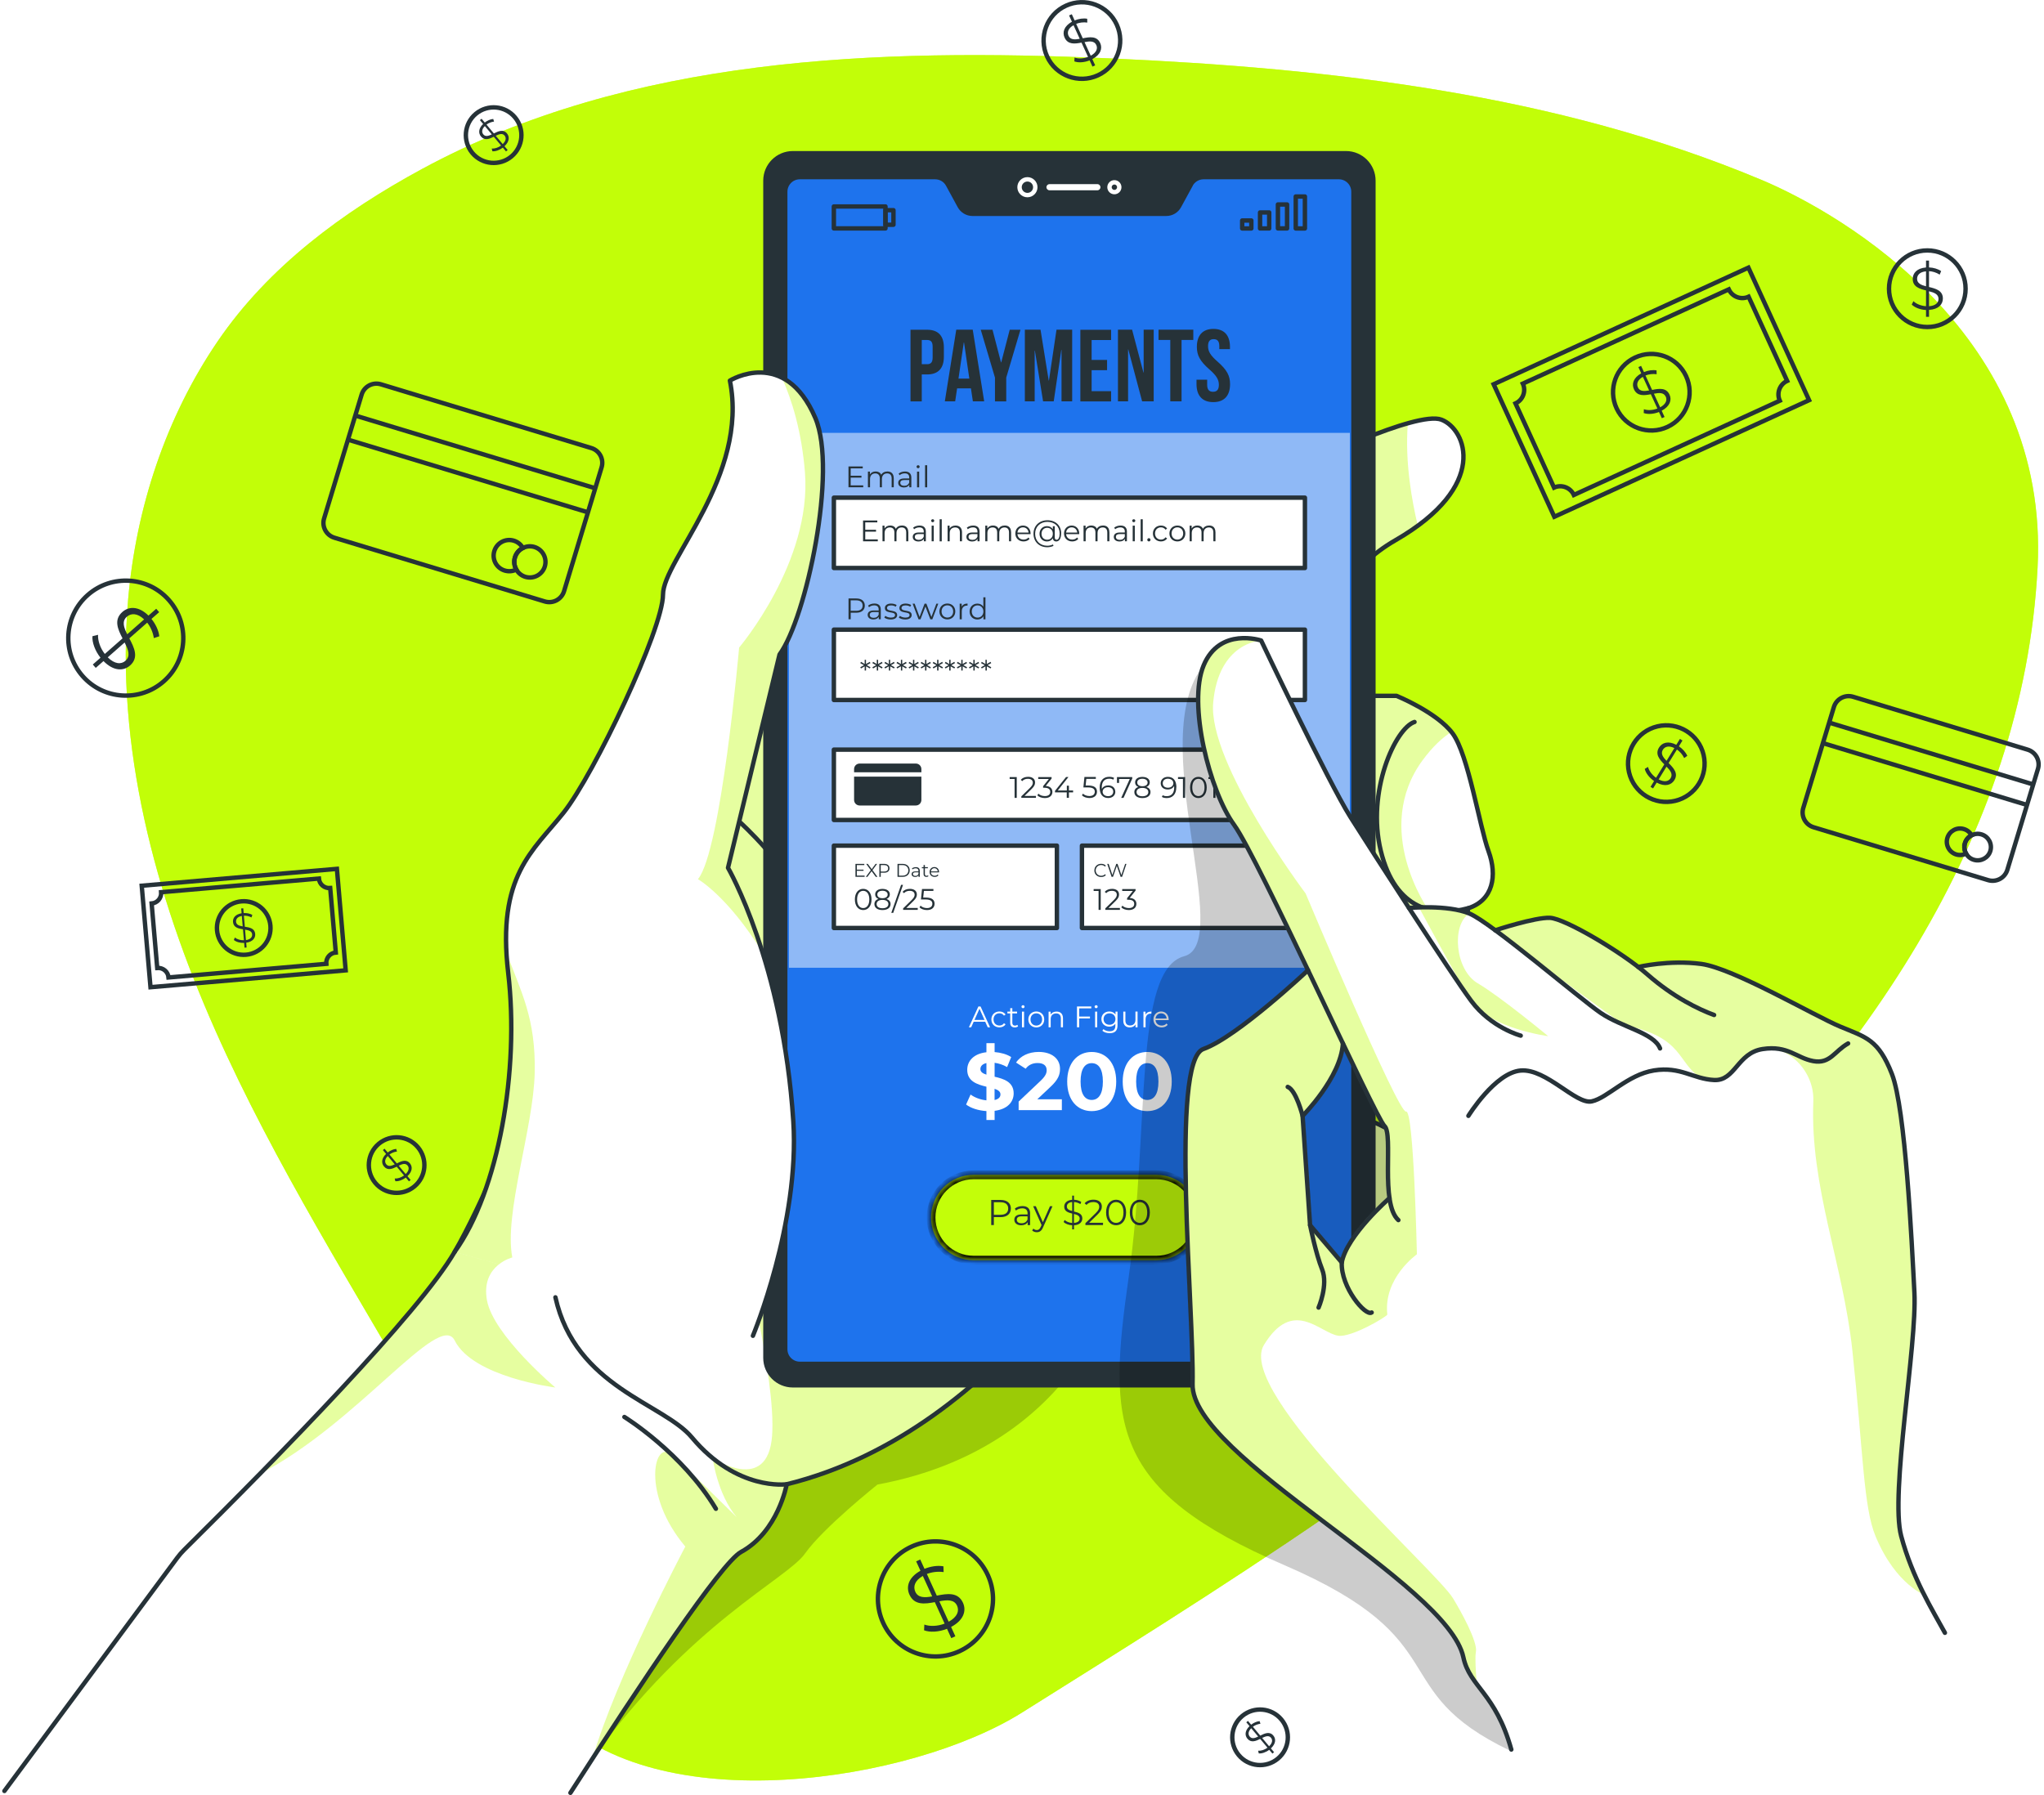 <svg width="280" height="246" viewBox="0 0 280 246" fill="none" xmlns="http://www.w3.org/2000/svg">
<g clip-path="url(#clip0_190_9948)">
<path d="M75.718 234.647C89.948 249.666 124.882 244.167 140.016 234.647C189.132 203.746 275.22 152.303 279.121 77.779C280.779 46.101 252.844 29.472 241.177 24.594C213.153 12.873 182.403 9.358 152.057 8.001C120.36 6.584 86.36 7.687 57.811 23.153C47 29.013 36.798 36.52 29.81 46.776C22.714 57.195 18.638 69.597 17.552 82.121C15.804 102.319 21.242 122.572 29.461 141.106C37.679 159.641 48.634 176.8 58.697 194.406C65.257 205.892 63.738 221.985 75.724 234.641L75.718 234.647Z" fill="#C0FD13"/>
<path opacity="0.7" d="M75.718 234.647C89.948 249.666 124.882 244.167 140.016 234.647C189.132 203.746 275.22 152.303 279.121 77.779C280.779 46.101 252.844 29.472 241.177 24.594C213.153 12.873 182.403 9.358 152.057 8.001C120.36 6.584 86.36 7.687 57.811 23.153C47 29.013 36.798 36.52 29.81 46.776C22.714 57.195 18.638 69.597 17.552 82.121C15.804 102.319 21.242 122.572 29.461 141.106C37.679 159.641 48.634 176.8 58.697 194.406C65.257 205.892 63.738 221.985 75.724 234.641L75.718 234.647Z" fill="#C4FF04"/>
<path d="M81 61.392L52.178 52.657C51.059 52.318 49.878 52.95 49.539 54.069L44.396 71.039C44.057 72.158 44.689 73.339 45.807 73.678L74.629 82.413C75.748 82.752 76.93 82.12 77.269 81.002L82.412 64.031C82.751 62.913 82.119 61.731 81 61.392Z" stroke="#263238" stroke-width="0.603" stroke-miterlimit="10"/>
<path d="M48.673 56.942L81.545 66.903" stroke="#263238" stroke-width="0.603" stroke-miterlimit="10"/>
<path d="M47.672 60.241L80.544 70.201" stroke="#263238" stroke-width="0.603" stroke-miterlimit="10"/>
<path d="M70.54 76.37C70.366 76.954 70.45 77.551 70.727 78.046C70.257 78.281 69.69 78.341 69.142 78.178C68.008 77.835 67.369 76.647 67.713 75.513C68.056 74.38 69.25 73.741 70.384 74.084C70.932 74.253 71.367 74.621 71.626 75.079C71.119 75.332 70.715 75.785 70.54 76.37Z" stroke="#263238" stroke-width="0.603" stroke-miterlimit="10"/>
<path d="M74.634 77.611C74.29 78.738 73.097 79.377 71.969 79.04C70.842 78.696 70.203 77.502 70.54 76.374C70.884 75.247 72.078 74.608 73.205 74.946C74.333 75.289 74.972 76.483 74.634 77.611Z" stroke="#263238" stroke-width="0.603" stroke-miterlimit="10"/>
<path d="M277.759 102.718L253.853 95.473C252.734 95.134 251.553 95.766 251.214 96.885L247.024 110.71C246.685 111.829 247.317 113.011 248.435 113.35L272.341 120.595C273.46 120.934 274.641 120.302 274.98 119.183L279.17 105.358C279.509 104.239 278.877 103.057 277.759 102.718Z" stroke="#263238" stroke-width="0.603" stroke-miterlimit="10"/>
<path d="M250.569 99.015L278.527 107.486" stroke="#263238" stroke-width="0.603" stroke-miterlimit="10"/>
<path d="M249.718 101.825L277.671 110.297" stroke="#263238" stroke-width="0.603" stroke-miterlimit="10"/>
<path d="M269.169 115.541C269.018 116.036 269.091 116.548 269.326 116.964C268.928 117.163 268.445 117.217 267.981 117.079C267.016 116.789 266.474 115.776 266.763 114.812C267.053 113.847 268.072 113.304 269.03 113.6C269.495 113.738 269.868 114.058 270.085 114.444C269.657 114.661 269.314 115.047 269.163 115.541H269.169Z" stroke="#263238" stroke-width="0.603" stroke-miterlimit="10"/>
<path d="M272.65 116.596C272.361 117.555 271.342 118.097 270.383 117.808C269.424 117.519 268.882 116.5 269.171 115.541C269.461 114.582 270.48 114.04 271.438 114.329C272.397 114.618 272.94 115.637 272.65 116.596Z" stroke="#263238" stroke-width="0.603" stroke-miterlimit="10"/>
<path d="M239.506 36.673L204.607 52.651L212.92 70.808L247.819 54.83L239.506 36.673Z" stroke="#263238" stroke-width="0.603" stroke-miterlimit="10"/>
<path d="M244.815 52.191L239.533 40.657C238.508 41.127 237.29 40.675 236.819 39.65L208.608 52.565C209.078 53.59 208.626 54.808 207.601 55.278L212.883 66.812C213.908 66.342 215.126 66.794 215.596 67.819L243.808 54.904C243.337 53.879 243.79 52.661 244.815 52.191Z" stroke="#263238" stroke-width="0.603" stroke-miterlimit="10"/>
<path d="M228.437 58.489C231.06 57.259 232.189 54.135 230.958 51.512C229.727 48.889 226.604 47.761 223.981 48.992C221.358 50.222 220.23 53.346 221.46 55.968C222.691 58.591 225.815 59.72 228.437 58.489Z" stroke="#263238" stroke-width="0.603" stroke-miterlimit="10"/>
<path d="M227.631 56.28L228.023 57.136L227.649 57.305L227.257 56.455C226.51 56.75 225.702 56.798 225.165 56.593L225.189 56.069C225.684 56.25 226.395 56.226 227.04 55.978L226.142 54.019C225.231 54.194 224.279 54.32 223.827 53.338C223.501 52.62 223.73 51.77 224.828 51.155L224.436 50.299L224.809 50.13L225.201 50.98C225.768 50.745 226.407 50.654 226.926 50.751L226.938 51.276C226.395 51.197 225.859 51.276 225.412 51.45L226.317 53.428C227.251 53.241 228.246 53.078 228.704 54.073C229.036 54.797 228.777 55.671 227.625 56.28H227.631ZM225.907 53.5L225.051 51.637C224.315 52.053 224.152 52.608 224.369 53.078C224.629 53.645 225.225 53.627 225.907 53.5ZM228.18 54.35C227.909 53.76 227.275 53.808 226.564 53.947L227.42 55.81C228.21 55.376 228.403 54.827 228.186 54.35H228.18Z" fill="#263238"/>
<path d="M46.151 119.051L19.414 121.362L20.616 135.268L47.353 132.957L46.151 119.051Z" stroke="#263238" stroke-width="0.603" stroke-miterlimit="10"/>
<path d="M45.999 130.514L45.234 121.681C44.444 121.747 43.751 121.168 43.684 120.379L22.075 122.248C22.141 123.038 21.562 123.731 20.772 123.797L21.538 132.63C22.328 132.564 23.021 133.143 23.088 133.933L44.697 132.064C44.631 131.274 45.21 130.58 45.999 130.514Z" stroke="#263238" stroke-width="0.603" stroke-miterlimit="10"/>
<path d="M37.044 126.842C37.219 128.862 35.723 130.641 33.703 130.816C31.684 130.991 29.905 129.495 29.73 127.475C29.555 125.456 31.05 123.677 33.07 123.502C35.09 123.327 36.869 124.822 37.044 126.842Z" stroke="#263238" stroke-width="0.603" stroke-miterlimit="10"/>
<path d="M33.728 129.17L33.782 129.827L33.499 129.851L33.445 129.2C32.884 129.218 32.341 129.061 32.034 128.796L32.172 128.458C32.456 128.693 32.932 128.85 33.415 128.832L33.282 127.331C32.643 127.228 31.986 127.089 31.919 126.336C31.871 125.787 32.227 125.281 33.095 125.136L33.041 124.479L33.324 124.455L33.378 125.106C33.806 125.088 34.247 125.172 34.566 125.359L34.452 125.709C34.114 125.534 33.74 125.456 33.409 125.468L33.541 126.981C34.198 127.077 34.898 127.204 34.958 127.97C35.006 128.524 34.633 129.037 33.728 129.17ZM33.246 126.933L33.125 125.504C32.54 125.606 32.305 125.932 32.335 126.294C32.371 126.728 32.769 126.854 33.246 126.933ZM34.542 128.03C34.506 127.578 34.072 127.463 33.571 127.385L33.692 128.814C34.313 128.711 34.572 128.398 34.536 128.03H34.542Z" fill="#263238"/>
<path d="M264.013 44.806C266.91 44.806 269.259 42.458 269.259 39.561C269.259 36.664 266.91 34.315 264.013 34.315C261.116 34.315 258.768 36.664 258.768 39.561C258.768 42.458 261.116 44.806 264.013 44.806Z" stroke="#263238" stroke-width="0.603" stroke-miterlimit="10"/>
<path d="M264.249 42.473V43.413H263.839V42.479C263.037 42.437 262.283 42.141 261.879 41.731L262.114 41.267C262.488 41.635 263.145 41.912 263.839 41.954V39.796C262.934 39.573 262.018 39.295 262.018 38.216C262.018 37.426 262.585 36.751 263.839 36.648V35.708H264.249V36.642C264.864 36.666 265.479 36.847 265.913 37.149L265.708 37.631C265.25 37.336 264.725 37.179 264.249 37.155V39.325C265.177 39.548 266.148 39.808 266.148 40.905C266.148 41.701 265.551 42.388 264.249 42.461V42.473ZM263.839 39.229V37.179C262.995 37.251 262.615 37.685 262.615 38.204C262.615 38.825 263.164 39.054 263.839 39.229ZM265.551 40.953C265.551 40.308 264.954 40.085 264.249 39.91V41.96C265.153 41.894 265.551 41.478 265.551 40.953Z" fill="#263238"/>
<path d="M229.465 109.735C232.285 109.071 234.032 106.246 233.367 103.426C232.703 100.607 229.878 98.859 227.059 99.524C224.239 100.188 222.492 103.013 223.156 105.833C223.821 108.653 226.645 110.4 229.465 109.735Z" stroke="#263238" stroke-width="0.603" stroke-miterlimit="10"/>
<path d="M226.943 107.229L226.448 108.031L226.099 107.814L226.587 107.018C225.924 106.56 225.435 105.915 225.309 105.354L225.755 105.083C225.882 105.595 226.298 106.174 226.858 106.572L227.986 104.733C227.335 104.07 226.695 103.352 227.262 102.43C227.672 101.76 228.51 101.477 229.632 102.05L230.126 101.248L230.476 101.465L229.988 102.261C230.5 102.605 230.928 103.081 231.139 103.563L230.711 103.871C230.476 103.376 230.108 102.972 229.716 102.701L228.577 104.552C229.252 105.227 229.945 105.963 229.367 106.897C228.95 107.573 228.082 107.85 226.931 107.229H226.943ZM228.293 104.251L229.367 102.502C228.607 102.122 228.058 102.297 227.787 102.737C227.461 103.268 227.811 103.75 228.293 104.251ZM228.854 106.614C229.192 106.065 228.8 105.559 228.287 105.046L227.214 106.795C228.016 107.211 228.577 107.066 228.854 106.62V106.614Z" fill="#263238"/>
<path d="M152.979 3.372C154.185 6.007 153.021 9.124 150.386 10.324C147.751 11.53 144.634 10.366 143.434 7.731C142.228 5.096 143.392 1.979 146.027 0.779C148.662 -0.427 151.779 0.737 152.979 3.372Z" stroke="#263238" stroke-width="0.603" stroke-miterlimit="10"/>
<path d="M149.633 8.099L150.025 8.955L149.651 9.124L149.265 8.273C148.517 8.569 147.709 8.617 147.173 8.412L147.197 7.888C147.691 8.068 148.403 8.05 149.048 7.797L148.15 5.838C147.239 6.012 146.286 6.139 145.834 5.156C145.509 4.439 145.738 3.589 146.841 2.974L146.449 2.117L146.823 1.949L147.209 2.799C147.776 2.564 148.415 2.473 148.933 2.57L148.945 3.094C148.403 3.016 147.866 3.094 147.42 3.269L148.324 5.247C149.259 5.066 150.254 4.897 150.712 5.898C151.044 6.621 150.784 7.496 149.627 8.105L149.633 8.099ZM147.908 5.319L147.058 3.456C146.323 3.872 146.16 4.427 146.371 4.897C146.63 5.464 147.227 5.446 147.908 5.319ZM150.181 6.175C149.91 5.584 149.277 5.633 148.566 5.771L149.416 7.634C150.206 7.2 150.398 6.652 150.181 6.175Z" fill="#263238"/>
<path d="M135.315 215.812C137.124 219.773 135.381 224.446 131.42 226.255C127.459 228.064 122.786 226.321 120.977 222.36C119.168 218.398 120.911 213.726 124.872 211.917C128.833 210.108 133.506 211.851 135.315 215.812Z" stroke="#263238" stroke-width="0.603" stroke-miterlimit="10"/>
<path d="M130.28 222.914L130.871 224.205L130.311 224.458L129.726 223.18C128.604 223.626 127.386 223.692 126.584 223.385L126.621 222.601C127.368 222.872 128.435 222.842 129.4 222.468L128.056 219.526C126.687 219.785 125.258 219.978 124.583 218.501C124.094 217.428 124.438 216.143 126.09 215.227L125.499 213.937L126.06 213.683L126.645 214.962C127.501 214.612 128.454 214.473 129.237 214.618L129.262 215.408C128.448 215.293 127.634 215.408 126.97 215.667L128.327 218.633C129.732 218.356 131.227 218.109 131.914 219.61C132.409 220.696 132.023 222.01 130.286 222.926L130.28 222.914ZM127.694 218.736L126.416 215.938C125.306 216.565 125.065 217.397 125.385 218.103C125.77 218.953 126.669 218.923 127.694 218.742V218.736ZM131.107 220.02C130.703 219.134 129.75 219.206 128.677 219.411L129.955 222.209C131.143 221.558 131.432 220.738 131.107 220.02Z" fill="#263238"/>
<path d="M22.432 93.354C19.164 96.224 14.184 95.904 11.314 92.636C8.444 89.368 8.763 84.388 12.031 81.518C15.299 78.648 20.279 78.968 23.149 82.236C26.019 85.504 25.7 90.484 22.432 93.354Z" stroke="#263238" stroke-width="0.603" stroke-miterlimit="10"/>
<path d="M14.177 90.581L13.115 91.515L12.711 91.051L13.767 90.122C13.019 89.176 12.603 88.03 12.663 87.174L13.429 86.981C13.387 87.771 13.724 88.79 14.357 89.604L16.787 87.469C16.142 86.234 15.545 84.919 16.769 83.846C17.655 83.068 18.988 83.032 20.338 84.346L21.4 83.412L21.804 83.876L20.748 84.805C21.327 85.522 21.737 86.396 21.822 87.186L21.074 87.433C20.953 86.625 20.61 85.878 20.164 85.317L17.716 87.469C18.385 88.736 19.054 90.092 17.818 91.184C16.92 91.974 15.551 91.98 14.177 90.581ZM17.432 86.903L19.742 84.871C18.819 83.99 17.957 83.997 17.372 84.509C16.667 85.124 16.956 85.974 17.426 86.903H17.432ZM17.185 90.538C17.915 89.899 17.571 89.001 17.071 88.036L14.761 90.068C15.726 91.021 16.6 91.057 17.191 90.538H17.185Z" fill="#263238"/>
<path d="M57.254 157.205C58.599 158.821 58.382 161.221 56.766 162.565C55.15 163.91 52.75 163.693 51.406 162.077C50.061 160.461 50.278 158.061 51.894 156.717C53.51 155.372 55.91 155.589 57.254 157.205Z" stroke="#263238" stroke-width="0.603" stroke-miterlimit="10"/>
<path d="M55.812 161.154L56.252 161.679L56.023 161.872L55.589 161.353C55.125 161.703 54.564 161.89 54.154 161.848L54.07 161.48C54.45 161.51 54.944 161.359 55.348 161.064L54.347 159.864C53.744 160.159 53.099 160.431 52.599 159.828C52.231 159.388 52.231 158.748 52.888 158.109L52.448 157.585L52.677 157.392L53.111 157.91C53.467 157.639 53.889 157.452 54.275 157.422L54.383 157.784C53.992 157.832 53.624 157.989 53.352 158.194L54.359 159.406C54.98 159.098 55.644 158.791 56.156 159.406C56.524 159.846 56.512 160.509 55.818 161.154H55.812ZM54.076 159.538L53.123 158.399C52.689 158.833 52.677 159.249 52.918 159.538C53.208 159.888 53.618 159.755 54.076 159.538ZM55.83 159.701C55.529 159.339 55.095 159.496 54.618 159.725L55.571 160.865C56.041 160.413 56.072 159.991 55.83 159.701Z" fill="#263238"/>
<path d="M175.536 235.612C176.881 237.228 176.664 239.627 175.048 240.972C173.432 242.317 171.032 242.099 169.688 240.484C168.343 238.868 168.56 236.468 170.176 235.123C171.792 233.779 174.192 233.996 175.536 235.612Z" stroke="#263238" stroke-width="0.603" stroke-miterlimit="10"/>
<path d="M174.091 239.561L174.531 240.085L174.302 240.278L173.868 239.76C173.403 240.11 172.843 240.296 172.433 240.254L172.348 239.886C172.728 239.917 173.223 239.766 173.627 239.47L172.626 238.271C172.023 238.566 171.378 238.837 170.877 238.234C170.509 237.794 170.509 237.155 171.167 236.516L170.726 235.991L170.955 235.798L171.39 236.317C171.745 236.046 172.167 235.859 172.553 235.829L172.662 236.19C172.27 236.239 171.902 236.395 171.631 236.6L172.638 237.812C173.259 237.505 173.922 237.197 174.434 237.812C174.802 238.252 174.79 238.916 174.097 239.561H174.091ZM172.354 237.945L171.402 236.805C170.968 237.24 170.955 237.656 171.197 237.945C171.486 238.295 171.896 238.162 172.354 237.945ZM174.109 238.108C173.807 237.746 173.373 237.903 172.897 238.132L173.85 239.271C174.32 238.819 174.35 238.397 174.109 238.108Z" fill="#263238"/>
<path d="M70.547 16.082C71.891 17.698 71.674 20.097 70.058 21.442C68.442 22.786 66.043 22.569 64.698 20.953C63.353 19.337 63.571 16.938 65.186 15.593C66.802 14.249 69.202 14.466 70.547 16.082Z" stroke="#263238" stroke-width="0.603" stroke-miterlimit="10"/>
<path d="M69.105 20.031L69.545 20.555L69.316 20.748L68.882 20.23C68.418 20.579 67.857 20.766 67.447 20.724L67.362 20.356C67.742 20.386 68.237 20.236 68.641 19.94L67.64 18.74C67.037 19.036 66.392 19.307 65.891 18.704C65.523 18.264 65.523 17.625 66.181 16.986L65.74 16.461L65.97 16.268L66.404 16.787C66.76 16.515 67.181 16.329 67.567 16.298L67.676 16.66C67.284 16.708 66.916 16.865 66.645 17.07L67.652 18.282C68.273 17.975 68.936 17.667 69.449 18.282C69.816 18.722 69.804 19.386 69.111 20.031H69.105ZM67.368 18.415L66.416 17.275C65.982 17.709 65.97 18.125 66.211 18.415C66.5 18.764 66.91 18.632 67.368 18.415ZM69.123 18.578C68.822 18.216 68.387 18.372 67.911 18.602L68.864 19.741C69.334 19.289 69.364 18.867 69.123 18.578Z" fill="#263238"/>
<path opacity="0.2" d="M153.359 174.499C153.359 174.499 148.711 198.098 120.198 203.416C120.198 203.416 112.751 209.355 110.273 212.87C107.795 216.386 94.573 222.361 81.151 241.004C67.724 259.641 47.688 200.444 47.688 200.444L91.932 142.977L153.359 174.493V174.499Z" fill="black"/>
<path d="M178.703 63.721C178.703 63.721 194.078 56.208 197.46 57.504C200.843 58.8 204.074 66.578 191.153 74.025C178.238 81.471 182.079 95.345 182.079 95.345H191.304C191.304 95.345 196.839 97.6 198.992 100.494C201.144 103.388 202.682 113.282 203.912 116.641C205.142 119.999 204.527 123.345 201.144 124.443C201.144 124.443 198.992 133.824 199.607 137.985C200.222 142.145 199.914 144.822 195.917 145.329C191.919 145.835 187.922 142.441 188.229 137.985L185.154 149.127L187.307 153.408C187.307 153.408 191.304 154.747 195.609 158.437C199.914 162.127 204.219 163.133 202.989 167.246C201.759 171.358 199.299 175.789 186.384 170.652C173.469 165.515 162.707 145.329 162.707 145.329L154.947 74.941L178.697 63.727L178.703 63.721Z" fill="white"/>
<path opacity="0.4" d="M194.885 104.154C187.915 113.657 195.627 124.6 195.627 124.6C195.627 124.6 190.803 127.289 190.665 134.151C190.61 137.003 191.328 140.988 192.184 144.678C189.79 143.514 188.024 140.988 188.241 137.973L185.16 149.116L187.312 153.397C187.312 153.397 190.17 154.355 193.655 156.882C191.744 161.271 191.159 166.697 191.334 172.293C189.887 171.919 188.247 171.382 186.396 170.641C173.481 165.498 162.718 145.317 162.718 145.317L154.958 74.93L178.708 63.715C178.708 63.715 187.107 59.609 192.859 57.987C192.413 63.371 193.474 68.93 194.222 72.036C193.324 72.699 192.305 73.362 191.165 74.019C178.25 81.46 182.091 95.339 182.091 95.339H191.322C191.322 95.339 196.586 97.48 198.835 100.277C197.562 101.091 196.23 102.327 194.891 104.154H194.885Z" fill="#C0FD13"/>
<path d="M154.65 163.139C154.65 163.139 137.924 195.933 107.771 203.374C107.771 203.374 106.62 209.861 101.519 212.647C98.793 214.13 87.802 230.615 78.143 245.652H0.604C1.81 243.59 23.25 214.329 25.626 211.936C26.974 210.577 34.193 203.367 35.581 201.951C46.735 190.579 58.632 177.803 62.279 171.526C65.535 165.919 69.653 156.188 73.241 147.041C77.835 135.344 81.573 124.599 81.573 124.599L99.396 104.787L127.421 73.633L128.633 77.618L154.65 163.139Z" fill="white"/>
<path opacity="0.4" d="M127.421 73.633L154.65 163.14C154.65 163.14 137.924 195.934 107.771 203.374C107.771 203.374 106.619 209.862 101.518 212.647C99.076 213.98 89.966 227.395 81.145 241.004C84.413 229.789 93.879 211.912 93.879 211.912C87.807 204.719 89.574 197.14 92.004 199.298C94.355 201.396 100.542 207.516 100.933 207.902C98.25 204.743 97.629 199.792 97.629 199.792C97.629 199.792 105.154 204.797 105.763 196.754C106.372 188.71 101.253 169.139 101.253 169.139L87.844 117.63L127.427 73.627L127.421 73.633Z" fill="#C0FD13"/>
<path d="M154.951 74.935L178.701 63.721C178.701 63.721 194.076 56.208 197.458 57.504C200.841 58.8 204.072 66.578 191.151 74.025C178.236 81.471 182.077 95.345 182.077 95.345H191.302C191.302 95.345 196.837 97.6 198.99 100.494C201.142 103.388 202.68 113.282 203.91 116.641C205.14 119.999 204.525 123.345 201.142 124.443C201.142 124.443 198.99 133.824 199.605 137.985C200.22 142.145 199.912 144.822 195.915 145.329C191.917 145.835 187.92 142.441 188.227 137.985L185.152 149.127L187.305 153.408C187.305 153.408 191.302 154.747 195.607 158.437C199.912 162.127 204.217 163.133 202.987 167.246C201.757 171.358 199.297 175.789 186.382 170.652C173.467 165.515 162.705 145.329 162.705 145.329" stroke="#263238" stroke-width="0.603" stroke-linecap="round" stroke-linejoin="round"/>
<path d="M201.149 124.436C196.536 125.685 191.152 124.762 189.156 116.61C187.155 108.458 191.158 99.758 193.769 98.926" stroke="#263238" stroke-width="0.603" stroke-linecap="round" stroke-linejoin="round"/>
<path d="M188.232 137.979C188.232 137.979 187.924 127.482 191.771 124.895" stroke="#263238" stroke-width="0.603" stroke-linecap="round" stroke-linejoin="round"/>
<path opacity="0.4" d="M76.067 190.116C76.067 190.116 64.798 188.711 62.284 183.671C60.204 179.498 48.929 195.102 35.586 201.952C46.74 190.58 58.636 177.804 62.284 171.527C65.54 165.92 69.658 156.188 73.245 147.042V147.054C73.064 154.639 69.019 166.252 70.176 172.299C70.176 172.299 65.835 173.372 66.709 178.172C67.578 182.965 76.073 190.116 76.073 190.116H76.067Z" fill="#C0FD13"/>
<path d="M154.648 163.141C154.648 163.141 137.923 195.941 107.769 203.375C107.769 203.375 106.618 209.863 101.517 212.649C98.792 214.132 87.8 230.61 78.141 245.654" stroke="#263238" stroke-width="0.603" stroke-linecap="round" stroke-linejoin="round"/>
<path d="M127.427 73.634L81.579 124.594C81.579 124.594 69.701 158.757 62.285 171.527C57.449 179.849 38.118 199.603 25.232 212.354C24.881 212.702 24.562 213.07 24.268 213.467L0.604 245.4" stroke="#263238" stroke-width="0.603" stroke-linecap="round" stroke-linejoin="round"/>
<path d="M101.251 112.554C101.251 112.554 108.293 118.86 110.271 124.6" stroke="#263238" stroke-width="0.603" stroke-linecap="round" stroke-linejoin="round"/>
<path d="M184.381 20.695H108.61C106.369 20.695 104.552 22.512 104.552 24.753V186.058C104.552 188.299 106.369 190.116 108.61 190.116H184.381C186.623 190.116 188.439 188.299 188.439 186.058V24.753C188.439 22.512 186.623 20.695 184.381 20.695Z" fill="#263238"/>
<path d="M163.127 25.308L161.523 28.25C161.173 28.896 160.498 29.294 159.762 29.294H133.221C132.485 29.294 131.81 28.89 131.46 28.25L129.857 25.308C129.507 24.663 128.832 24.265 128.096 24.265H109.568C108.458 24.265 107.566 25.163 107.566 26.267V184.877C107.566 185.986 108.464 186.878 109.568 186.878H183.404C184.513 186.878 185.406 185.98 185.406 184.877V26.267C185.406 25.157 184.507 24.265 183.404 24.265H164.875C164.14 24.265 163.465 24.669 163.115 25.308H163.127Z" fill="#1E73ED" stroke="#263238" stroke-width="0.603" stroke-linecap="round" stroke-linejoin="round"/>
<path d="M140.742 26.73C141.338 26.73 141.821 26.247 141.821 25.651C141.821 25.055 141.338 24.572 140.742 24.572C140.146 24.572 139.663 25.055 139.663 25.651C139.663 26.247 140.146 26.73 140.742 26.73Z" stroke="white" stroke-width="0.603" stroke-miterlimit="10"/>
<path d="M153.324 25.652C153.324 26.02 153.023 26.321 152.655 26.321C152.287 26.321 151.986 26.02 151.986 25.652C151.986 25.284 152.287 24.982 152.655 24.982C153.023 24.982 153.324 25.284 153.324 25.652Z" stroke="white" stroke-width="0.603" stroke-miterlimit="10"/>
<path d="M150.323 25.229H143.769C143.54 25.229 143.347 25.416 143.347 25.651C143.347 25.886 143.534 26.073 143.769 26.073H150.323C150.558 26.073 150.745 25.886 150.745 25.651C150.745 25.422 150.558 25.229 150.323 25.229Z" fill="white"/>
<path d="M121.299 28.292H114.227V31.295H121.299V28.292Z" stroke="#263238" stroke-width="0.603" stroke-linecap="round" stroke-linejoin="round"/>
<path d="M122.392 28.799H121.294V30.794H122.392V28.799Z" stroke="#263238" stroke-width="0.603" stroke-linecap="round" stroke-linejoin="round"/>
<path d="M171.417 30.211H170.163V31.302H171.417V30.211Z" stroke="#263238" stroke-width="0.603" stroke-linecap="round" stroke-linejoin="round"/>
<path d="M173.864 29.112H172.61V31.301H173.864V29.112Z" stroke="#263238" stroke-width="0.603" stroke-linecap="round" stroke-linejoin="round"/>
<path d="M176.311 28.016H175.057V31.296H176.311V28.016Z" stroke="#263238" stroke-width="0.603" stroke-linecap="round" stroke-linejoin="round"/>
<path d="M178.754 26.924H177.5V31.302H178.754V26.924Z" stroke="#263238" stroke-width="0.603" stroke-linecap="round" stroke-linejoin="round"/>
<path opacity="0.5" d="M184.913 59.313H108.074V132.601H184.913V59.313Z" fill="white"/>
<path d="M129.297 47.605V48.883C129.297 50.451 128.537 51.307 126.999 51.307H126.27V54.997H124.726V45.181H126.999C128.543 45.181 129.297 46.037 129.297 47.605ZM126.27 46.58V49.902H126.999C127.488 49.902 127.759 49.679 127.759 48.98V47.508C127.759 46.809 127.494 46.586 126.999 46.586H126.27V46.58Z" fill="#263238"/>
<path d="M134.825 54.99H133.27L133.004 53.212H131.111L130.846 54.99H129.429L130.996 45.174H133.251L134.819 54.99H134.825ZM131.304 51.879H132.787L132.058 46.917H132.028L131.298 51.879H131.304Z" fill="#263238"/>
<path d="M136.298 51.741L134.35 45.181H135.96L137.124 49.655H137.154L138.318 45.181H139.789L137.841 51.741V54.997H136.298V51.741Z" fill="#263238"/>
<path d="M143.66 52.144H143.69L144.727 45.174H146.873V54.99H145.414V47.954H145.384L144.347 54.99H142.888L141.766 48.05H141.736V54.99H140.392V45.174H142.538L143.66 52.144Z" fill="#263238"/>
<path d="M149.538 49.317H151.654V50.722H149.538V53.598H152.203V55.003H147.995V45.187H152.203V46.592H149.538V49.323V49.317Z" fill="#263238"/>
<path d="M154.562 47.882H154.531V54.99H153.145V45.174H155.08L156.636 51.047H156.666V45.174H158.041V54.99H156.455L154.562 47.882Z" fill="#263238"/>
<path d="M158.697 45.174H163.467V46.579H161.857V54.99H160.313V46.579H158.703V45.174H158.697Z" fill="#263238"/>
<path d="M166.215 45.066C167.717 45.066 168.489 45.964 168.489 47.532V47.839H167.029V47.435C167.029 46.736 166.752 46.471 166.258 46.471C165.763 46.471 165.486 46.736 165.486 47.435C165.486 48.135 165.793 48.684 166.806 49.564C168.097 50.697 168.501 51.511 168.501 52.633C168.501 54.2 167.717 55.099 166.203 55.099C164.69 55.099 163.906 54.2 163.906 52.633V52.03H165.365V52.729C165.365 53.429 165.673 53.682 166.167 53.682C166.662 53.682 166.969 53.429 166.969 52.729C166.969 52.03 166.662 51.481 165.649 50.601C164.358 49.467 163.954 48.653 163.954 47.532C163.954 45.964 164.726 45.066 166.228 45.066H166.215Z" fill="#263238"/>
<path d="M178.756 68.189H114.229V77.83H178.756V68.189Z" fill="white" stroke="#263238" stroke-width="0.603" stroke-linecap="round" stroke-linejoin="round"/>
<path d="M178.756 86.272H114.229V95.913H178.756V86.272Z" fill="white" stroke="#263238" stroke-width="0.603" stroke-linecap="round" stroke-linejoin="round"/>
<path d="M178.756 102.713H114.229V112.354H178.756V102.713Z" fill="white" stroke="#263238" stroke-width="0.603" stroke-linecap="round" stroke-linejoin="round"/>
<path d="M144.78 115.869H114.229V127.156H144.78V115.869Z" fill="white" stroke="#263238" stroke-width="0.603" stroke-linecap="round" stroke-linejoin="round"/>
<path d="M178.763 115.869H148.212V127.156H178.763V115.869Z" fill="white" stroke="#263238" stroke-width="0.603" stroke-linecap="round" stroke-linejoin="round"/>
<path d="M118.25 66.507V66.766H116.23V63.914H118.184V64.173H116.532V65.186H118.009V65.445H116.532V66.507H118.25Z" fill="#263238"/>
<path d="M122.433 65.524V66.766H122.144V65.554C122.144 65.102 121.915 64.866 121.529 64.866C121.089 64.866 120.811 65.15 120.811 65.638V66.766H120.522V65.554C120.522 65.102 120.293 64.866 119.901 64.866C119.467 64.866 119.183 65.15 119.183 65.638V66.766H118.894V64.619H119.171V65.011C119.322 64.752 119.6 64.601 119.955 64.601C120.311 64.601 120.588 64.752 120.715 65.053C120.872 64.776 121.173 64.601 121.565 64.601C122.09 64.601 122.427 64.903 122.427 65.517L122.433 65.524Z" fill="#263238"/>
<path d="M124.84 65.439V66.766H124.563V66.434C124.43 66.651 124.177 66.79 123.827 66.79C123.345 66.79 123.043 66.536 123.043 66.168C123.043 65.837 123.255 65.56 123.87 65.56H124.551V65.427C124.551 65.059 124.346 64.86 123.942 64.86C123.665 64.86 123.405 64.957 123.23 65.113L123.098 64.896C123.315 64.715 123.634 64.607 123.972 64.607C124.527 64.607 124.84 64.884 124.84 65.439ZM124.551 66.126V65.777H123.876C123.46 65.777 123.327 65.939 123.327 66.162C123.327 66.41 123.526 66.567 123.87 66.567C124.213 66.567 124.436 66.41 124.551 66.132V66.126Z" fill="#263238"/>
<path d="M125.557 63.95C125.557 63.842 125.653 63.745 125.768 63.745C125.883 63.745 125.979 63.835 125.979 63.944C125.979 64.064 125.889 64.155 125.768 64.155C125.647 64.155 125.557 64.058 125.557 63.95ZM125.623 64.625H125.913V66.772H125.623V64.625Z" fill="#263238"/>
<path d="M126.722 63.745H127.011V66.772H126.722V63.745Z" fill="#263238"/>
<path d="M120.245 73.91V74.17H118.226V71.318H120.179V71.577H118.527V72.59H120.004V72.849H118.527V73.91H120.245Z" fill="#263238"/>
<path d="M124.429 72.927V74.169H124.139V72.957C124.139 72.505 123.91 72.27 123.524 72.27C123.084 72.27 122.807 72.553 122.807 73.042V74.169H122.518V72.957C122.518 72.505 122.288 72.27 121.897 72.27C121.462 72.27 121.179 72.553 121.179 73.042V74.169H120.89V72.023H121.167V72.415C121.318 72.155 121.595 72.005 121.951 72.005C122.307 72.005 122.584 72.155 122.711 72.457C122.867 72.18 123.169 72.005 123.561 72.005C124.085 72.005 124.423 72.306 124.423 72.921L124.429 72.927Z" fill="#263238"/>
<path d="M126.83 72.844V74.17H126.553V73.838C126.42 74.055 126.167 74.194 125.817 74.194C125.335 74.194 125.033 73.941 125.033 73.573C125.033 73.242 125.244 72.964 125.859 72.964H126.541V72.832C126.541 72.464 126.336 72.265 125.932 72.265C125.654 72.265 125.395 72.361 125.22 72.518L125.087 72.301C125.304 72.12 125.624 72.011 125.962 72.011C126.516 72.011 126.83 72.289 126.83 72.844ZM126.541 73.531V73.181H125.865C125.449 73.181 125.317 73.344 125.317 73.567C125.317 73.814 125.516 73.971 125.859 73.971C126.203 73.971 126.426 73.814 126.541 73.537V73.531Z" fill="#263238"/>
<path d="M127.554 71.348C127.554 71.239 127.651 71.143 127.765 71.143C127.88 71.143 127.977 71.233 127.977 71.342C127.977 71.462 127.886 71.553 127.765 71.553C127.645 71.553 127.554 71.456 127.554 71.348ZM127.621 72.023H127.91V74.169H127.621V72.023Z" fill="#263238"/>
<path d="M128.717 71.149H129.007V74.175H128.717V71.149Z" fill="#263238"/>
<path d="M131.78 72.928V74.17H131.49V72.958C131.49 72.506 131.255 72.271 130.845 72.271C130.387 72.271 130.097 72.554 130.097 73.043V74.17H129.808V72.024H130.085V72.421C130.242 72.162 130.532 72.011 130.899 72.011C131.424 72.011 131.78 72.313 131.78 72.928Z" fill="#263238"/>
<path d="M134.185 72.844V74.17H133.907V73.838C133.775 74.055 133.521 74.194 133.172 74.194C132.689 74.194 132.388 73.941 132.388 73.573C132.388 73.242 132.599 72.964 133.214 72.964H133.895V72.832C133.895 72.464 133.69 72.265 133.286 72.265C133.009 72.265 132.75 72.361 132.575 72.518L132.442 72.301C132.659 72.12 132.979 72.011 133.316 72.011C133.871 72.011 134.185 72.289 134.185 72.844ZM133.895 73.531V73.181H133.22C132.804 73.181 132.671 73.344 132.671 73.567C132.671 73.814 132.87 73.971 133.214 73.971C133.558 73.971 133.781 73.814 133.895 73.537V73.531Z" fill="#263238"/>
<path d="M138.509 72.927V74.169H138.22V72.957C138.22 72.505 137.991 72.27 137.605 72.27C137.165 72.27 136.887 72.553 136.887 73.042V74.169H136.598V72.957C136.598 72.505 136.369 72.27 135.977 72.27C135.543 72.27 135.259 72.553 135.259 73.042V74.169H134.97V72.023H135.247V72.415C135.398 72.155 135.675 72.005 136.031 72.005C136.387 72.005 136.664 72.155 136.791 72.457C136.947 72.18 137.249 72.005 137.641 72.005C138.165 72.005 138.503 72.306 138.503 72.921L138.509 72.927Z" fill="#263238"/>
<path d="M141.168 73.187H139.377C139.408 73.633 139.751 73.935 140.221 73.935C140.481 73.935 140.716 73.838 140.879 73.651L141.041 73.838C140.849 74.068 140.553 74.188 140.215 74.188C139.546 74.188 139.088 73.73 139.088 73.097C139.088 72.464 139.534 72.011 140.137 72.011C140.74 72.011 141.174 72.458 141.174 73.097C141.174 73.121 141.174 73.151 141.174 73.187H141.168ZM139.377 72.97H140.897C140.861 72.548 140.553 72.259 140.137 72.259C139.721 72.259 139.414 72.554 139.377 72.97Z" fill="#263238"/>
<path d="M145.363 73.09C145.363 73.784 145.103 74.194 144.687 74.194C144.422 74.194 144.241 74.031 144.229 73.747C144.066 74.031 143.771 74.194 143.415 74.194C142.836 74.194 142.402 73.753 142.402 73.138C142.402 72.523 142.836 72.089 143.415 72.089C143.765 72.089 144.054 72.246 144.223 72.517V72.107H144.488V73.651C144.488 73.88 144.603 73.958 144.741 73.958C144.995 73.958 145.158 73.645 145.158 73.096C145.158 72.138 144.47 71.504 143.481 71.504C142.493 71.504 141.799 72.174 141.799 73.138C141.799 74.103 142.474 74.778 143.463 74.778C143.71 74.778 144.012 74.724 144.247 74.597L144.313 74.796C144.066 74.923 143.735 74.983 143.463 74.983C142.342 74.983 141.576 74.212 141.576 73.132C141.576 72.053 142.354 71.287 143.481 71.287C144.609 71.287 145.369 72.017 145.369 73.084L145.363 73.09ZM144.223 73.132C144.223 72.638 143.891 72.318 143.451 72.318C143.011 72.318 142.673 72.638 142.673 73.132C142.673 73.627 142.999 73.952 143.451 73.952C143.903 73.952 144.223 73.633 144.223 73.132Z" fill="#263238"/>
<path d="M147.835 73.187H146.044C146.074 73.633 146.418 73.935 146.888 73.935C147.148 73.935 147.383 73.838 147.545 73.651L147.708 73.838C147.515 74.068 147.22 74.188 146.882 74.188C146.213 74.188 145.755 73.73 145.755 73.097C145.755 72.464 146.201 72.011 146.804 72.011C147.407 72.011 147.841 72.458 147.841 73.097C147.841 73.121 147.841 73.151 147.841 73.187H147.835ZM146.044 72.97H147.564C147.527 72.548 147.22 72.259 146.804 72.259C146.388 72.259 146.08 72.554 146.044 72.97Z" fill="#263238"/>
<path d="M151.972 72.927V74.169H151.682V72.957C151.682 72.505 151.453 72.27 151.067 72.27C150.627 72.27 150.35 72.553 150.35 73.042V74.169H150.06V72.957C150.06 72.505 149.831 72.27 149.439 72.27C149.005 72.27 148.722 72.553 148.722 73.042V74.169H148.432V72.023H148.71V72.415C148.861 72.155 149.138 72.005 149.494 72.005C149.849 72.005 150.127 72.155 150.253 72.457C150.41 72.18 150.712 72.005 151.103 72.005C151.628 72.005 151.966 72.306 151.966 72.921L151.972 72.927Z" fill="#263238"/>
<path d="M154.373 72.844V74.17H154.095V73.838C153.963 74.055 153.716 74.194 153.36 74.194C152.877 74.194 152.576 73.941 152.576 73.573C152.576 73.242 152.787 72.964 153.402 72.964H154.083V72.832C154.083 72.464 153.872 72.265 153.474 72.265C153.197 72.265 152.938 72.361 152.763 72.518L152.63 72.301C152.847 72.12 153.167 72.011 153.504 72.011C154.059 72.011 154.373 72.289 154.373 72.844ZM154.083 73.531V73.181H153.408C152.992 73.181 152.859 73.344 152.859 73.567C152.859 73.814 153.058 73.971 153.402 73.971C153.746 73.971 153.969 73.814 154.083 73.537V73.531Z" fill="#263238"/>
<path d="M155.097 71.348C155.097 71.239 155.194 71.143 155.308 71.143C155.423 71.143 155.519 71.233 155.519 71.342C155.519 71.462 155.429 71.553 155.308 71.553C155.188 71.553 155.097 71.456 155.097 71.348ZM155.164 72.023H155.453V74.169H155.164V72.023Z" fill="#263238"/>
<path d="M156.252 71.149H156.542V74.175H156.252V71.149Z" fill="#263238"/>
<path d="M157.163 73.964C157.163 73.838 157.26 73.741 157.38 73.741C157.501 73.741 157.603 73.838 157.603 73.964C157.603 74.091 157.501 74.187 157.38 74.187C157.26 74.187 157.163 74.091 157.163 73.964Z" fill="#263238"/>
<path d="M157.933 73.097C157.933 72.458 158.398 72.011 159.037 72.011C159.398 72.011 159.706 72.156 159.875 72.434L159.658 72.578C159.513 72.361 159.284 72.259 159.037 72.259C158.566 72.259 158.223 72.59 158.223 73.097C158.223 73.603 158.566 73.935 159.037 73.935C159.284 73.935 159.513 73.838 159.658 73.621L159.875 73.766C159.706 74.043 159.398 74.188 159.037 74.188C158.398 74.188 157.933 73.736 157.933 73.097Z" fill="#263238"/>
<path d="M160.195 73.097C160.195 72.464 160.659 72.011 161.286 72.011C161.913 72.011 162.377 72.464 162.377 73.097C162.377 73.73 161.919 74.188 161.286 74.188C160.653 74.188 160.195 73.73 160.195 73.097ZM162.082 73.097C162.082 72.596 161.744 72.259 161.286 72.259C160.828 72.259 160.49 72.59 160.49 73.097C160.49 73.603 160.834 73.935 161.286 73.935C161.738 73.935 162.082 73.603 162.082 73.097Z" fill="#263238"/>
<path d="M166.503 72.927V74.169H166.214V72.957C166.214 72.505 165.985 72.27 165.599 72.27C165.159 72.27 164.881 72.553 164.881 73.042V74.169H164.592V72.957C164.592 72.505 164.363 72.27 163.971 72.27C163.537 72.27 163.254 72.553 163.254 73.042V74.169H162.964V72.023H163.241V72.415C163.392 72.155 163.67 72.005 164.025 72.005C164.381 72.005 164.658 72.155 164.785 72.457C164.942 72.18 165.243 72.005 165.635 72.005C166.16 72.005 166.497 72.306 166.497 72.921L166.503 72.927Z" fill="#263238"/>
<path d="M118.739 91.143L119.245 91.426L119.149 91.595L118.636 91.3V91.879H118.449V91.3L117.943 91.595L117.846 91.426L118.353 91.143L117.846 90.859L117.943 90.685L118.449 90.986V90.407H118.63V90.986L119.143 90.685L119.239 90.859L118.733 91.143H118.739Z" fill="#263238"/>
<path d="M120.396 91.143L120.903 91.426L120.806 91.595L120.294 91.3V91.879H120.107V91.3L119.6 91.595L119.504 91.426L120.01 91.143L119.504 90.859L119.6 90.685L120.107 90.986V90.407H120.288V90.986L120.8 90.685L120.897 90.859L120.39 91.143H120.396Z" fill="#263238"/>
<path d="M122.05 91.143L122.556 91.426L122.46 91.595L121.947 91.3V91.879H121.76V91.3L121.254 91.595L121.157 91.426L121.664 91.143L121.157 90.859L121.254 90.685L121.76 90.986V90.407H121.941V90.986L122.454 90.685L122.55 90.859L122.044 91.143H122.05Z" fill="#263238"/>
<path d="M123.701 91.143L124.208 91.426L124.111 91.595L123.599 91.3V91.879H123.412V91.3L122.905 91.595L122.809 91.426L123.315 91.143L122.809 90.859L122.905 90.685L123.412 90.986V90.407H123.593V90.986L124.105 90.685L124.202 90.859L123.695 91.143H123.701Z" fill="#263238"/>
<path d="M125.359 91.143L125.865 91.426L125.769 91.595L125.256 91.3V91.879H125.069V91.3L124.563 91.595L124.466 91.426L124.973 91.143L124.466 90.859L124.563 90.685L125.069 90.986V90.407H125.25V90.986L125.763 90.685L125.859 90.859L125.353 91.143H125.359Z" fill="#263238"/>
<path d="M127.01 91.143L127.517 91.426L127.42 91.595L126.908 91.3V91.879H126.721V91.3L126.214 91.595L126.118 91.426L126.624 91.143L126.118 90.859L126.214 90.685L126.721 90.986V90.407H126.902V90.986L127.414 90.685L127.511 90.859L127.004 91.143H127.01Z" fill="#263238"/>
<path d="M128.664 91.143L129.17 91.426L129.074 91.595L128.561 91.3V91.879H128.374V91.3L127.868 91.595L127.771 91.426L128.278 91.143L127.771 90.859L127.868 90.685L128.374 90.986V90.407H128.555V90.986L129.068 90.685L129.164 90.859L128.658 91.143H128.664Z" fill="#263238"/>
<path d="M130.321 91.143L130.828 91.426L130.731 91.595L130.219 91.3V91.879H130.032V91.3L129.525 91.595L129.429 91.426L129.935 91.143L129.429 90.859L129.525 90.685L130.032 90.986V90.407H130.213V90.986L130.725 90.685L130.822 90.859L130.315 91.143H130.321Z" fill="#263238"/>
<path d="M131.973 91.143L132.479 91.426L132.383 91.595L131.87 91.3V91.879H131.683V91.3L131.177 91.595L131.08 91.426L131.587 91.143L131.08 90.859L131.177 90.685L131.683 90.986V90.407H131.864V90.986L132.377 90.685L132.473 90.859L131.967 91.143H131.973Z" fill="#263238"/>
<path d="M133.624 91.143L134.131 91.426L134.034 91.595L133.522 91.3V91.879H133.335V91.3L132.828 91.595L132.732 91.426L133.238 91.143L132.732 90.859L132.828 90.685L133.335 90.986V90.407H133.516V90.986L134.028 90.685L134.125 90.859L133.618 91.143H133.624Z" fill="#263238"/>
<path d="M135.284 91.143L135.79 91.426L135.694 91.595L135.181 91.3V91.879H134.994V91.3L134.488 91.595L134.391 91.426L134.898 91.143L134.391 90.859L134.488 90.685L134.994 90.986V90.407H135.175V90.986L135.688 90.685L135.784 90.859L135.278 91.143H135.284Z" fill="#263238"/>
<path d="M118.467 82.979C118.467 83.588 118.027 83.956 117.303 83.956H116.537V84.854H116.236V82.002H117.303C118.027 82.002 118.467 82.37 118.467 82.979ZM118.165 82.979C118.165 82.52 117.864 82.261 117.291 82.261H116.531V83.69H117.291C117.864 83.69 118.165 83.431 118.165 82.979Z" fill="#263238"/>
<path d="M120.656 83.527V84.853H120.378V84.522C120.246 84.739 119.992 84.877 119.643 84.877C119.16 84.877 118.859 84.624 118.859 84.257C118.859 83.925 119.07 83.647 119.685 83.647H120.366V83.515C120.366 83.147 120.161 82.948 119.757 82.948C119.48 82.948 119.221 83.044 119.046 83.201L118.913 82.984C119.13 82.803 119.45 82.695 119.787 82.695C120.342 82.695 120.656 82.972 120.656 83.527ZM120.366 84.214V83.865H119.691C119.275 83.865 119.142 84.027 119.142 84.25C119.142 84.498 119.341 84.654 119.685 84.654C120.029 84.654 120.252 84.498 120.366 84.22V84.214Z" fill="#263238"/>
<path d="M121.144 84.612L121.277 84.383C121.445 84.516 121.735 84.624 122.036 84.624C122.446 84.624 122.609 84.485 122.609 84.274C122.609 83.714 121.216 84.154 121.216 83.31C121.216 82.96 121.518 82.701 122.066 82.701C122.344 82.701 122.645 82.779 122.826 82.9L122.699 83.135C122.513 83.002 122.289 82.954 122.066 82.954C121.68 82.954 121.506 83.105 121.506 83.31C121.506 83.888 122.898 83.454 122.898 84.274C122.898 84.642 122.573 84.883 122.012 84.883C121.656 84.883 121.313 84.769 121.138 84.618L121.144 84.612Z" fill="#263238"/>
<path d="M123.134 84.612L123.266 84.383C123.435 84.516 123.724 84.624 124.026 84.624C124.436 84.624 124.599 84.485 124.599 84.274C124.599 83.714 123.206 84.154 123.206 83.31C123.206 82.96 123.507 82.701 124.056 82.701C124.333 82.701 124.635 82.779 124.816 82.9L124.689 83.135C124.502 83.002 124.279 82.954 124.056 82.954C123.67 82.954 123.495 83.105 123.495 83.31C123.495 83.888 124.888 83.454 124.888 84.274C124.888 84.642 124.563 84.883 124.002 84.883C123.646 84.883 123.302 84.769 123.128 84.618L123.134 84.612Z" fill="#263238"/>
<path d="M128.531 82.712L127.717 84.859H127.445L126.77 83.104L126.095 84.859H125.824L125.016 82.712H125.293L125.968 84.533L126.656 82.712H126.903L127.59 84.533L128.271 82.712H128.537H128.531Z" fill="#263238"/>
<path d="M128.686 83.78C128.686 83.147 129.15 82.695 129.777 82.695C130.405 82.695 130.863 83.147 130.863 83.78C130.863 84.413 130.405 84.871 129.777 84.871C129.15 84.871 128.686 84.413 128.686 83.78ZM130.573 83.78C130.573 83.28 130.236 82.942 129.777 82.942C129.319 82.942 128.982 83.274 128.982 83.78C128.982 84.287 129.325 84.618 129.777 84.618C130.23 84.618 130.573 84.287 130.573 83.78Z" fill="#263238"/>
<path d="M132.541 82.695V82.978C132.541 82.978 132.493 82.978 132.474 82.978C132.028 82.978 131.751 83.262 131.751 83.768V84.859H131.462V82.713H131.739V83.135C131.872 82.852 132.149 82.701 132.541 82.701V82.695Z" fill="#263238"/>
<path d="M134.994 81.833V84.86H134.717V84.438C134.542 84.727 134.247 84.884 133.891 84.884C133.282 84.884 132.824 84.438 132.824 83.793C132.824 83.147 133.282 82.707 133.891 82.707C134.235 82.707 134.524 82.852 134.705 83.129V81.839H134.994V81.833ZM134.711 83.786C134.711 83.286 134.367 82.948 133.915 82.948C133.463 82.948 133.119 83.28 133.119 83.786C133.119 84.293 133.463 84.624 133.915 84.624C134.367 84.624 134.711 84.293 134.711 83.786Z" fill="#263238"/>
<path d="M139.281 106.475V109.327H138.985V106.734H138.31V106.475H139.275H139.281Z" fill="#263238"/>
<path d="M141.909 109.062V109.321H139.907V109.116L141.095 107.952C141.414 107.633 141.481 107.446 141.481 107.247C141.481 106.915 141.246 106.71 140.812 106.71C140.48 106.71 140.221 106.813 140.034 107.03L139.829 106.849C140.052 106.59 140.402 106.439 140.842 106.439C141.42 106.439 141.788 106.734 141.788 107.211C141.788 107.482 141.704 107.729 141.318 108.103L140.347 109.056H141.915L141.909 109.062Z" fill="#263238"/>
<path d="M144.164 108.507C144.164 108.983 143.82 109.351 143.127 109.351C142.717 109.351 142.319 109.207 142.102 108.983L142.247 108.748C142.427 108.941 142.759 109.08 143.133 109.08C143.603 109.08 143.868 108.863 143.868 108.507C143.868 108.151 143.627 107.94 143.097 107.94H142.892V107.723L143.682 106.734H142.222V106.475H144.055V106.68L143.247 107.693C143.856 107.723 144.164 108.049 144.164 108.507Z" fill="#263238"/>
<path d="M147 108.574H146.427V109.321H146.131V108.574H144.521V108.363L146.035 106.469H146.36L144.901 108.314H146.143V107.651H146.427V108.314H147V108.574Z" fill="#263238"/>
<path d="M150.272 108.483C150.272 108.966 149.934 109.346 149.235 109.346C148.825 109.346 148.433 109.201 148.21 108.978L148.354 108.743C148.535 108.936 148.867 109.074 149.229 109.074C149.711 109.074 149.97 108.839 149.97 108.489C149.97 108.122 149.741 107.892 149.018 107.892H148.409L148.553 106.463H150.115V106.723H148.813L148.716 107.633H149.084C149.946 107.633 150.272 107.971 150.272 108.477V108.483Z" fill="#263238"/>
<path d="M152.787 108.471C152.787 109.008 152.365 109.345 151.811 109.345C151.051 109.345 150.641 108.821 150.641 107.916C150.641 106.946 151.172 106.439 151.943 106.439C152.203 106.439 152.444 106.481 152.619 106.596L152.498 106.831C152.353 106.734 152.154 106.698 151.943 106.698C151.328 106.698 150.93 107.096 150.93 107.868C150.93 107.934 150.93 108.013 150.942 108.103C151.087 107.79 151.419 107.615 151.817 107.615C152.384 107.615 152.775 107.946 152.775 108.471H152.787ZM152.498 108.477C152.498 108.103 152.221 107.862 151.781 107.862C151.34 107.862 151.045 108.133 151.045 108.483C151.045 108.797 151.304 109.092 151.799 109.092C152.209 109.092 152.498 108.851 152.498 108.471V108.477Z" fill="#263238"/>
<path d="M155.102 106.475V106.68L153.908 109.327H153.589L154.764 106.734H153.299V107.271H153.01V106.475H155.102Z" fill="#263238"/>
<path d="M157.603 108.531C157.603 109.037 157.175 109.351 156.494 109.351C155.812 109.351 155.39 109.037 155.39 108.531C155.39 108.187 155.583 107.946 155.939 107.832C155.65 107.717 155.493 107.5 155.493 107.204C155.493 106.74 155.885 106.451 156.494 106.451C157.103 106.451 157.501 106.74 157.501 107.204C157.501 107.5 157.338 107.717 157.042 107.832C157.398 107.952 157.603 108.193 157.603 108.531ZM157.302 108.531C157.302 108.181 157 107.958 156.494 107.958C155.987 107.958 155.692 108.181 155.692 108.531C155.692 108.881 155.987 109.104 156.494 109.104C157 109.104 157.302 108.881 157.302 108.531ZM156.494 107.729C156.94 107.729 157.205 107.53 157.205 107.223C157.205 106.915 156.922 106.704 156.494 106.704C156.066 106.704 155.788 106.897 155.788 107.217C155.788 107.536 156.048 107.729 156.494 107.729Z" fill="#263238"/>
<path d="M161.137 107.874C161.137 108.845 160.606 109.351 159.834 109.351C159.575 109.351 159.34 109.309 159.159 109.194L159.28 108.959C159.424 109.056 159.623 109.092 159.834 109.092C160.449 109.092 160.847 108.694 160.847 107.922C160.847 107.856 160.847 107.777 160.835 107.687C160.691 108.001 160.359 108.175 159.961 108.175C159.394 108.175 159.002 107.844 159.002 107.319C159.002 106.795 159.424 106.445 159.979 106.445C160.739 106.445 161.149 106.969 161.149 107.874H161.137ZM160.733 107.307C160.733 106.994 160.474 106.698 159.979 106.698C159.569 106.698 159.28 106.939 159.28 107.319C159.28 107.699 159.557 107.934 159.997 107.934C160.437 107.934 160.733 107.663 160.733 107.313V107.307Z" fill="#263238"/>
<path d="M162.342 106.475V109.327H162.046V106.734H161.371V106.475H162.336H162.342Z" fill="#263238"/>
<path d="M163.025 107.898C163.025 106.988 163.501 106.445 164.164 106.445C164.827 106.445 165.304 106.988 165.304 107.898C165.304 108.808 164.821 109.351 164.164 109.351C163.507 109.351 163.025 108.808 163.025 107.898ZM165.002 107.898C165.002 107.138 164.659 106.716 164.164 106.716C163.67 106.716 163.326 107.138 163.326 107.898C163.326 108.658 163.67 109.08 164.164 109.08C164.659 109.08 165.002 108.658 165.002 107.898Z" fill="#263238"/>
<path d="M166.505 106.475V109.327H166.21V106.734H165.534V106.475H166.499H166.505Z" fill="#263238"/>
<path d="M169.042 106.475V109.327H168.747V106.734H168.071V106.475H169.036H169.042Z" fill="#263238"/>
<path d="M170.506 106.475V109.327H170.21V106.734H169.535V106.475H170.5H170.506Z" fill="#263238"/>
<path d="M173.136 109.062V109.321H171.134V109.116L172.322 107.952C172.641 107.633 172.708 107.446 172.708 107.247C172.708 106.915 172.473 106.71 172.039 106.71C171.707 106.71 171.448 106.813 171.261 107.03L171.056 106.849C171.273 106.59 171.629 106.439 172.069 106.439C172.648 106.439 173.015 106.734 173.015 107.211C173.015 107.482 172.931 107.729 172.545 108.103L171.574 109.056H173.142L173.136 109.062Z" fill="#263238"/>
<path d="M174.294 106.475V109.327H173.998V106.734H173.323V106.475H174.288H174.294Z" fill="#263238"/>
<path d="M126.217 105.817V105.383C126.217 104.961 125.88 104.623 125.458 104.623H117.758C117.336 104.623 116.998 104.961 116.998 105.383V105.817H126.211H126.217Z" fill="#263238"/>
<path d="M116.998 106.414V109.609C116.998 110.031 117.336 110.369 117.758 110.369H125.458C125.88 110.369 126.217 110.031 126.217 109.609V106.414H117.004H116.998Z" fill="#263238"/>
<path d="M117.108 123.243C117.108 122.332 117.584 121.79 118.247 121.79C118.91 121.79 119.387 122.332 119.387 123.243C119.387 124.153 118.904 124.696 118.247 124.696C117.59 124.696 117.108 124.153 117.108 123.243ZM119.085 123.243C119.085 122.483 118.742 122.061 118.247 122.061C117.753 122.061 117.409 122.483 117.409 123.243C117.409 124.002 117.753 124.425 118.247 124.425C118.742 124.425 119.085 124.002 119.085 123.243Z" fill="#263238"/>
<path d="M121.996 123.876C121.996 124.382 121.568 124.696 120.887 124.696C120.205 124.696 119.783 124.382 119.783 123.876C119.783 123.532 119.976 123.291 120.332 123.176C120.043 123.062 119.886 122.845 119.886 122.549C119.886 122.085 120.284 121.796 120.887 121.796C121.49 121.796 121.894 122.085 121.894 122.549C121.894 122.845 121.731 123.062 121.435 123.176C121.791 123.297 121.996 123.538 121.996 123.876ZM121.695 123.876C121.695 123.526 121.393 123.303 120.887 123.303C120.38 123.303 120.085 123.52 120.085 123.876C120.085 124.231 120.38 124.448 120.887 124.448C121.393 124.448 121.695 124.225 121.695 123.876ZM120.887 123.074C121.333 123.074 121.598 122.875 121.598 122.567C121.598 122.26 121.315 122.049 120.887 122.049C120.459 122.049 120.181 122.242 120.181 122.561C120.181 122.881 120.441 123.074 120.887 123.074Z" fill="#263238"/>
<path d="M123.438 121.241H123.703L122.359 125.082H122.094L123.438 121.241Z" fill="#263238"/>
<path d="M125.718 124.412V124.672H123.716V124.467L124.904 123.303C125.223 122.983 125.29 122.791 125.29 122.598C125.29 122.266 125.055 122.061 124.62 122.061C124.289 122.061 124.03 122.163 123.843 122.381L123.638 122.2C123.861 121.94 124.21 121.79 124.651 121.79C125.229 121.79 125.597 122.085 125.597 122.561C125.597 122.833 125.513 123.08 125.127 123.454L124.156 124.406H125.724L125.718 124.412Z" fill="#263238"/>
<path d="M128.022 123.835C128.022 124.317 127.684 124.697 126.985 124.697C126.575 124.697 126.183 124.552 125.96 124.329L126.104 124.094C126.285 124.287 126.617 124.426 126.979 124.426C127.461 124.426 127.72 124.191 127.72 123.841C127.72 123.473 127.491 123.244 126.768 123.244H126.159L126.303 121.815H127.865V122.074H126.563L126.466 122.985H126.834C127.696 122.985 128.022 123.322 128.022 123.829V123.835Z" fill="#263238"/>
<path d="M118.442 119.98V120.143H117.188V118.37H118.4V118.533H117.375V119.16H118.291V119.317H117.375V119.974H118.442V119.98Z" fill="#263238"/>
<path d="M119.967 120.143L119.395 119.365L118.828 120.143H118.611L119.286 119.232L118.659 118.37H118.876L119.413 119.094L119.943 118.37H120.148L119.521 119.226L120.196 120.143H119.979H119.967Z" fill="#263238"/>
<path d="M121.848 118.979C121.848 119.353 121.577 119.582 121.125 119.582H120.649V120.143H120.462V118.37H121.125C121.577 118.37 121.848 118.599 121.848 118.979ZM121.661 118.979C121.661 118.696 121.475 118.533 121.119 118.533H120.649V119.419H121.119C121.475 119.419 121.661 119.257 121.661 118.979Z" fill="#263238"/>
<path d="M122.948 118.37H123.671C124.238 118.37 124.618 118.732 124.618 119.257C124.618 119.781 124.238 120.143 123.671 120.143H122.948V118.37ZM123.659 119.98C124.129 119.98 124.431 119.679 124.431 119.257C124.431 118.835 124.129 118.533 123.659 118.533H123.135V119.98H123.659Z" fill="#263238"/>
<path d="M126 119.317V120.143H125.825V119.938C125.747 120.077 125.59 120.161 125.367 120.161C125.066 120.161 124.879 120.005 124.879 119.776C124.879 119.571 125.011 119.402 125.391 119.402H125.813V119.323C125.813 119.094 125.687 118.974 125.44 118.974C125.265 118.974 125.108 119.034 124.999 119.13L124.921 118.998C125.054 118.883 125.253 118.817 125.464 118.817C125.807 118.817 126 118.992 126 119.335V119.317ZM125.819 119.745V119.528H125.403C125.144 119.528 125.06 119.631 125.06 119.764C125.06 119.92 125.186 120.017 125.397 120.017C125.608 120.017 125.747 119.92 125.819 119.745Z" fill="#263238"/>
<path d="M127.193 120.058C127.12 120.118 127.018 120.155 126.909 120.155C126.662 120.155 126.517 120.016 126.517 119.769V118.967H126.282V118.816H126.517V118.527H126.698V118.816H127.102V118.967H126.698V119.763C126.698 119.919 126.776 120.004 126.927 120.004C127 120.004 127.072 119.98 127.126 119.938L127.187 120.064L127.193 120.058Z" fill="#263238"/>
<path d="M128.632 119.534H127.516C127.534 119.811 127.751 119.998 128.041 119.998C128.204 119.998 128.348 119.938 128.451 119.823L128.553 119.938C128.433 120.076 128.252 120.155 128.041 120.155C127.625 120.155 127.341 119.871 127.341 119.479C127.341 119.088 127.619 118.804 127.993 118.804C128.366 118.804 128.638 119.082 128.638 119.479C128.638 119.492 128.638 119.516 128.638 119.534H128.632ZM127.516 119.401H128.463C128.439 119.142 128.252 118.961 127.993 118.961C127.733 118.961 127.546 119.142 127.522 119.401H127.516Z" fill="#263238"/>
<path d="M150.785 121.82V124.672H150.49V122.079H149.814V121.82H150.779H150.785Z" fill="#263238"/>
<path d="M153.413 124.412V124.672H151.411V124.467L152.599 123.303C152.919 122.983 152.985 122.791 152.985 122.598C152.985 122.266 152.756 122.061 152.316 122.061C151.984 122.061 151.725 122.163 151.538 122.381L151.333 122.2C151.556 121.94 151.906 121.79 152.346 121.79C152.925 121.79 153.292 122.085 153.292 122.561C153.292 122.833 153.208 123.08 152.822 123.454L151.851 124.406H153.419L153.413 124.412Z" fill="#263238"/>
<path d="M155.668 123.852C155.668 124.328 155.324 124.696 154.631 124.696C154.221 124.696 153.823 124.551 153.606 124.328L153.751 124.093C153.932 124.286 154.263 124.425 154.637 124.425C155.107 124.425 155.373 124.208 155.373 123.852C155.373 123.496 155.131 123.285 154.601 123.285H154.396V123.068L155.186 122.079H153.727V121.82H155.56V122.025L154.752 123.038C155.361 123.068 155.668 123.394 155.668 123.846V123.852Z" fill="#263238"/>
<path d="M149.916 119.257C149.916 118.738 150.314 118.359 150.845 118.359C151.104 118.359 151.333 118.443 151.49 118.618L151.369 118.738C151.224 118.594 151.05 118.527 150.845 118.527C150.416 118.527 150.097 118.841 150.097 119.263C150.097 119.685 150.416 119.999 150.845 119.999C151.05 119.999 151.224 119.938 151.369 119.788L151.49 119.908C151.333 120.083 151.098 120.167 150.839 120.167C150.308 120.167 149.91 119.788 149.91 119.269L149.916 119.257Z" fill="#263238"/>
<path d="M154.306 118.37L153.709 120.143H153.51L152.991 118.636L152.467 120.143H152.274L151.677 118.37H151.87L152.382 119.896L152.913 118.37H153.088L153.612 119.902L154.131 118.37H154.312H154.306Z" fill="#263238"/>
<path d="M134.973 140H133.381L133.038 140.759H132.724L134.026 137.907H134.322L135.624 140.759H135.305L134.961 140H134.973ZM134.865 139.752L134.177 138.221L133.49 139.752H134.859H134.865Z" fill="white"/>
<path d="M135.804 139.686C135.804 139.047 136.269 138.594 136.908 138.594C137.27 138.594 137.577 138.739 137.746 139.017L137.529 139.161C137.384 138.944 137.155 138.842 136.908 138.842C136.437 138.842 136.1 139.173 136.1 139.68C136.1 140.186 136.444 140.518 136.908 140.518C137.155 140.518 137.384 140.421 137.529 140.204L137.746 140.349C137.577 140.626 137.27 140.771 136.908 140.771C136.269 140.771 135.804 140.319 135.804 139.68V139.686Z" fill="white"/>
<path d="M139.464 140.627C139.35 140.73 139.181 140.778 139.012 140.778C138.608 140.778 138.385 140.549 138.385 140.157V138.86H137.999V138.613H138.385V138.143H138.675V138.613H139.326V138.86H138.675V140.139C138.675 140.392 138.807 140.531 139.042 140.531C139.163 140.531 139.278 140.494 139.362 140.422L139.464 140.627Z" fill="white"/>
<path d="M139.928 137.938C139.928 137.829 140.025 137.733 140.139 137.733C140.254 137.733 140.35 137.823 140.35 137.931C140.35 138.052 140.26 138.143 140.139 138.143C140.019 138.143 139.928 138.046 139.928 137.938ZM139.995 138.613H140.284V140.759H139.995V138.613Z" fill="white"/>
<path d="M140.869 139.686C140.869 139.053 141.333 138.594 141.96 138.594C142.587 138.594 143.045 139.047 143.045 139.686C143.045 140.325 142.587 140.777 141.96 140.777C141.333 140.777 140.869 140.319 140.869 139.686ZM142.756 139.686C142.756 139.185 142.418 138.848 141.96 138.848C141.502 138.848 141.164 139.179 141.164 139.686C141.164 140.192 141.508 140.524 141.96 140.524C142.412 140.524 142.756 140.192 142.756 139.686Z" fill="white"/>
<path d="M145.614 139.517V140.759H145.324V139.547C145.324 139.095 145.089 138.859 144.679 138.859C144.221 138.859 143.931 139.143 143.931 139.637V140.765H143.642V138.618H143.919V139.016C144.076 138.757 144.365 138.606 144.733 138.606C145.258 138.606 145.614 138.908 145.614 139.523V139.517Z" fill="white"/>
<path d="M147.833 138.167V139.288H149.31V139.547H147.833V140.759H147.531V137.907H149.491V138.167H147.839H147.833Z" fill="white"/>
<path d="M149.945 137.938C149.945 137.829 150.042 137.733 150.156 137.733C150.271 137.733 150.367 137.823 150.367 137.931C150.367 138.052 150.277 138.143 150.156 138.143C150.036 138.143 149.945 138.046 149.945 137.938ZM150.012 138.613H150.301V140.759H150.012V138.613Z" fill="white"/>
<path d="M153.084 138.613V140.494C153.084 141.229 152.723 141.567 152.011 141.567C151.619 141.567 151.233 141.446 151.01 141.235L151.155 141.012C151.36 141.193 151.667 141.308 151.999 141.308C152.542 141.308 152.789 141.06 152.789 140.53V140.259C152.608 140.53 152.306 140.675 151.957 140.675C151.348 140.675 150.877 140.247 150.877 139.632C150.877 139.017 151.342 138.594 151.957 138.594C152.313 138.594 152.626 138.739 152.807 139.023V138.613H153.084ZM152.801 139.632C152.801 139.167 152.457 138.848 151.987 138.848C151.517 138.848 151.173 139.167 151.173 139.632C151.173 140.096 151.511 140.415 151.987 140.415C152.463 140.415 152.801 140.096 152.801 139.632Z" fill="white"/>
<path d="M155.829 138.612V140.759H155.552V140.367C155.401 140.626 155.124 140.777 154.78 140.777C154.231 140.777 153.876 140.469 153.876 139.854V138.612H154.165V139.824C154.165 140.282 154.4 140.511 154.81 140.511C155.256 140.511 155.54 140.222 155.54 139.734V138.606H155.829V138.612Z" fill="white"/>
<path d="M157.723 138.6V138.884C157.723 138.884 157.674 138.884 157.65 138.884C157.204 138.884 156.927 139.167 156.927 139.674V140.765H156.637V138.618H156.915V139.04C157.047 138.757 157.325 138.606 157.717 138.606L157.723 138.6Z" fill="white"/>
<path d="M160.086 139.776H158.295C158.325 140.222 158.669 140.524 159.139 140.524C159.398 140.524 159.633 140.427 159.796 140.24L159.959 140.427C159.766 140.657 159.471 140.777 159.133 140.777C158.464 140.777 158.006 140.319 158.006 139.686C158.006 139.053 158.452 138.594 159.055 138.594C159.658 138.594 160.092 139.041 160.092 139.686C160.092 139.71 160.092 139.74 160.092 139.776H160.086ZM158.295 139.559H159.814C159.778 139.137 159.471 138.848 159.055 138.848C158.639 138.848 158.331 139.143 158.295 139.559Z" fill="white"/>
<path d="M136.248 152.205V153.459H135.127V152.241C134.017 152.174 132.956 151.825 132.341 151.342L132.956 149.974C133.517 150.39 134.325 150.691 135.127 150.77V148.9C133.885 148.599 132.498 148.183 132.498 146.585C132.498 145.397 133.36 144.378 135.127 144.179V142.937H136.248V144.155C137.086 144.222 137.906 144.445 138.521 144.837L137.96 146.211C137.388 145.886 136.809 145.699 136.248 145.626V147.532C137.49 147.821 138.859 148.237 138.859 149.817C138.859 150.981 138.009 151.987 136.248 152.205ZM135.127 147.254V145.663C134.536 145.795 134.301 146.121 134.301 146.489C134.301 146.881 134.638 147.092 135.127 147.248V147.254ZM137.05 149.956C137.05 149.564 136.724 149.353 136.242 149.184V150.727C136.803 150.607 137.05 150.311 137.05 149.956Z" fill="white"/>
<path d="M145.46 150.636V152.113H139.539V150.938L142.56 148.08C143.254 147.416 143.38 147.018 143.38 146.633C143.38 146.018 142.952 145.656 142.126 145.656C141.457 145.656 140.884 145.915 140.504 146.44L139.184 145.59C139.787 144.703 140.884 144.136 142.295 144.136C144.043 144.136 145.207 145.035 145.207 146.452C145.207 147.211 144.996 147.905 143.899 148.924L142.096 150.624H145.466L145.46 150.636Z" fill="white"/>
<path d="M146.191 148.194C146.191 145.607 147.626 144.142 149.549 144.142C151.472 144.142 152.907 145.607 152.907 148.194C152.907 150.781 151.484 152.246 149.549 152.246C147.614 152.246 146.191 150.781 146.191 148.194ZM151.08 148.194C151.08 146.415 150.453 145.674 149.549 145.674C148.645 145.674 148.024 146.415 148.024 148.194C148.024 149.973 148.651 150.714 149.549 150.714C150.447 150.714 151.08 149.973 151.08 148.194Z" fill="white"/>
<path d="M153.796 148.194C153.796 145.607 155.231 144.142 157.154 144.142C159.077 144.142 160.512 145.607 160.512 148.194C160.512 150.781 159.089 152.246 157.154 152.246C155.219 152.246 153.796 150.781 153.796 148.194ZM158.691 148.194C158.691 146.415 158.064 145.674 157.16 145.674C156.256 145.674 155.635 146.415 155.635 148.194C155.635 149.973 156.262 150.714 157.16 150.714C158.058 150.714 158.691 149.973 158.691 148.194Z" fill="white"/>
<g filter="url(#filter0_d_190_9948)">
<mask id="path-168-inside-1_190_9948" fill="white">
<path d="M158.991 172.07H133.993C130.761 172.07 128.145 169.453 128.145 166.221C128.145 162.989 130.761 160.372 133.993 160.372H158.991C162.223 160.372 164.84 162.989 164.84 166.221C164.84 169.453 162.223 172.07 158.991 172.07Z"/>
</mask>
<path d="M158.991 172.07H133.993C130.761 172.07 128.145 169.453 128.145 166.221C128.145 162.989 130.761 160.372 133.993 160.372H158.991C162.223 160.372 164.84 162.989 164.84 166.221C164.84 169.453 162.223 172.07 158.991 172.07Z" fill="#C3FE09"/>
<path d="M158.991 172.07H133.993C130.761 172.07 128.145 169.453 128.145 166.221C128.145 162.989 130.761 160.372 133.993 160.372H158.991C162.223 160.372 164.84 162.989 164.84 166.221C164.84 169.453 162.223 172.07 158.991 172.07Z" stroke="black" stroke-width="1.205" mask="url(#path-168-inside-1_190_9948)"/>
</g>
<path d="M138.472 165.595C138.472 166.325 137.941 166.771 137.067 166.771H136.145V167.856H135.783V164.419H137.073C137.947 164.419 138.478 164.859 138.478 165.601L138.472 165.595ZM138.11 165.595C138.11 165.046 137.749 164.733 137.061 164.733H136.145V166.451H137.061C137.749 166.451 138.11 166.138 138.11 165.595Z" fill="#263238"/>
<path d="M141.108 166.259V167.862H140.776V167.458C140.619 167.724 140.312 167.887 139.89 167.887C139.305 167.887 138.949 167.579 138.949 167.133C138.949 166.735 139.202 166.403 139.944 166.403H140.764V166.247C140.764 165.806 140.511 165.565 140.034 165.565C139.703 165.565 139.383 165.686 139.172 165.867L139.016 165.607C139.275 165.384 139.661 165.258 140.065 165.258C140.734 165.258 141.114 165.589 141.114 166.259H141.108ZM140.758 167.085V166.663H139.95C139.45 166.663 139.287 166.862 139.287 167.127C139.287 167.428 139.528 167.615 139.938 167.615C140.348 167.615 140.619 167.428 140.758 167.091V167.085Z" fill="#263238"/>
<path d="M144.176 165.275L142.885 168.169C142.668 168.676 142.397 168.839 142.023 168.839C141.782 168.839 141.553 168.76 141.396 168.604L141.559 168.344C141.686 168.471 141.842 168.543 142.029 168.543C142.258 168.543 142.415 168.435 142.566 168.109L142.68 167.856L141.529 165.275H141.891L142.861 167.47L143.832 165.275H144.176Z" fill="#263238"/>
<path d="M147.123 167.88V168.447H146.876V167.886C146.393 167.862 145.941 167.687 145.7 167.44L145.845 167.162C146.068 167.385 146.466 167.548 146.876 167.572V166.282C146.333 166.149 145.784 165.981 145.784 165.335C145.784 164.865 146.122 164.455 146.876 164.395V163.828H147.123V164.389C147.491 164.401 147.859 164.509 148.118 164.696L147.997 164.986C147.72 164.811 147.406 164.714 147.123 164.702V166.005C147.678 166.137 148.263 166.294 148.263 166.951C148.263 167.428 147.907 167.844 147.123 167.886V167.88ZM146.876 165.932V164.702C146.369 164.744 146.146 165.004 146.146 165.317C146.146 165.691 146.478 165.83 146.876 165.932ZM147.901 166.963C147.901 166.577 147.545 166.445 147.117 166.336V167.566C147.66 167.524 147.901 167.277 147.901 166.963Z" fill="#263238"/>
<path d="M151.099 167.542V167.855H148.688V167.602L150.117 166.203C150.502 165.823 150.581 165.588 150.581 165.353C150.581 164.955 150.303 164.708 149.773 164.708C149.369 164.708 149.061 164.828 148.832 165.094L148.579 164.877C148.844 164.563 149.272 164.382 149.797 164.382C150.496 164.382 150.937 164.738 150.937 165.311C150.937 165.642 150.834 165.938 150.37 166.39L149.2 167.542H151.093H151.099Z" fill="#263238"/>
<path d="M151.519 166.136C151.519 165.039 152.091 164.388 152.887 164.388C153.683 164.388 154.262 165.039 154.262 166.136C154.262 167.234 153.683 167.885 152.887 167.885C152.091 167.885 151.519 167.234 151.519 166.136ZM153.9 166.136C153.9 165.22 153.49 164.714 152.887 164.714C152.284 164.714 151.874 165.22 151.874 166.136C151.874 167.053 152.284 167.559 152.887 167.559C153.49 167.559 153.9 167.053 153.9 166.136Z" fill="#263238"/>
<path d="M154.769 166.136C154.769 165.039 155.342 164.388 156.138 164.388C156.933 164.388 157.512 165.039 157.512 166.136C157.512 167.234 156.933 167.885 156.138 167.885C155.342 167.885 154.769 167.234 154.769 166.136ZM157.151 166.136C157.151 165.22 156.741 164.714 156.138 164.714C155.535 164.714 155.125 165.22 155.125 166.136C155.125 167.053 155.541 167.559 156.138 167.559C156.734 167.559 157.151 167.053 157.151 166.136Z" fill="#263238"/>
<path d="M108.668 153.656C109.573 167.554 103.133 183.031 103.133 183.031L68.356 173.24L62.29 171.527C68.307 163.146 71.189 146.656 69.616 133.307C69.495 132.3 69.417 131.347 69.368 130.449C68.796 119.439 73.336 116.213 77.207 111.348C81.397 106.078 90.821 86.181 90.821 81.472C90.821 76.763 102.603 65.241 99.986 52.151C99.986 52.151 103.549 49.944 107.131 51.759C108.753 52.579 110.38 54.225 111.683 57.27C114.752 64.445 110.447 84.704 106.775 89.678L99.715 118.909C99.715 118.909 102.096 123.015 104.435 130.467C106.256 136.279 108.047 144.124 108.668 153.656Z" fill="white"/>
<path opacity="0.4" d="M69.362 130.455C71.328 135.845 73.426 139.469 73.246 147.054C73.065 154.639 69.019 166.252 70.177 172.299C70.177 172.299 69.26 172.522 68.35 173.24L62.284 171.527C68.301 163.147 71.183 146.656 69.61 133.307C69.489 132.3 69.411 131.347 69.362 130.449V130.455Z" fill="#C0FD13"/>
<path opacity="0.4" d="M106.777 89.684L99.716 118.914C99.716 118.914 102.098 123.021 104.437 130.473C104.437 130.473 104.437 130.461 104.425 130.455C99.65 122.749 95.61 120.464 95.61 120.464C98.794 116.641 101.248 88.731 101.248 88.731C101.248 88.731 111.226 77.004 110.268 64.734C109.821 59.091 108.465 54.774 107.12 51.765C108.742 52.585 110.37 54.231 111.673 57.276C114.741 64.451 110.436 84.71 106.765 89.684H106.777Z" fill="#C0FD13"/>
<path d="M62.284 171.527C68.307 163.152 71.183 146.656 69.616 133.307C68.048 119.958 73.016 116.617 77.207 111.347C81.397 106.078 90.821 86.187 90.821 81.472C90.821 76.757 102.603 65.241 99.986 52.151C99.986 52.151 107.505 47.49 111.689 57.27C114.758 64.445 110.447 84.704 106.787 89.678L99.727 118.908C99.727 118.908 107.263 131.902 108.674 153.656C109.579 167.554 103.139 183.031 103.139 183.031" stroke="#263238" stroke-width="0.603" stroke-linecap="round" stroke-linejoin="round"/>
<path d="M85.533 194.155C85.533 194.155 93.449 199.033 98.068 206.732" stroke="#263238" stroke-width="0.603" stroke-linecap="round" stroke-linejoin="round"/>
<path d="M107.769 203.375C107.769 203.375 100.95 204.345 94.788 196.971C90.839 192.244 78.846 190.11 76.085 177.762" stroke="#263238" stroke-width="0.603" stroke-linecap="round" stroke-linejoin="round"/>
<path opacity="0.2" d="M206.883 239.887C189.428 231.536 200.004 224.85 175.989 214.479C151.974 204.115 151.726 195.257 154.627 174.89C157.527 154.517 155.223 132.865 162.212 131.026C169.2 129.187 156.743 101.096 164.889 91.166L204.948 169.09L206.883 239.887Z" fill="black"/>
<path d="M271.923 239.073C271.103 236.727 270.265 234.165 269.626 231.85C268.794 228.817 268.143 226.417 266.605 223.626C266.364 223.173 266.099 222.703 265.81 222.203C264.176 219.29 261.939 215.305 260.63 210.409C259.756 207.111 260.612 198.989 261.45 191.127C262.041 185.471 262.602 180.135 262.445 177.109L262.397 176.035C261.987 168.119 261.131 151.646 259.358 147.088C257.64 142.699 256.036 142.042 253.112 140.866C252.81 140.733 252.497 140.613 252.165 140.474C251.068 140.016 249.199 139.051 247.046 137.935C242.192 135.421 236.151 132.292 233.082 131.876C229.03 131.339 225.123 132.135 224.478 132.274C220.697 129.368 214.264 125.629 212.347 125.557C210.773 125.479 207.354 126.461 205.696 126.974C205.31 127.095 205.015 127.185 204.87 127.239C203.49 126.214 202.332 125.449 201.584 125.081C201.5 125.045 201.427 125.008 201.361 124.984C199.233 124.11 196.019 124.074 194.265 124.122C193.734 124.146 193.324 124.176 193.131 124.194C189.827 119.106 186.565 114.035 185.154 111.81C182.2 107.131 173.053 87.873 172.957 87.674C172.932 87.626 172.896 87.59 172.836 87.578C172.836 87.578 172.806 87.56 172.752 87.548C172.04 87.337 166.801 86.01 164.696 91.087C162.393 96.61 165.685 108.753 168.887 113.161C170.43 115.289 174.639 123.941 178.92 132.901C177.816 133.92 169.043 142.029 164.781 143.543C161.29 144.779 162.104 162.668 162.761 177.042C163.008 182.348 163.213 186.912 163.153 189.656C163.032 194.962 172.685 202.275 182.037 209.336C190.496 215.739 199.233 222.353 200.258 227.159C200.541 228.515 201.349 229.607 202.314 230.843C203.924 232.893 205.998 235.311 206.878 239.899C207.137 241.268 209.344 243.064 211.075 246.007H274.468C273.937 244.638 272.936 242.033 271.911 239.091L271.923 239.073ZM184.093 143.748C187.162 150.175 189.061 154.022 189.507 154.432C189.96 154.842 189.941 156.898 189.923 158.876C189.899 160.624 189.887 162.499 190.104 164.085C189.357 164.742 184.642 169.041 183.689 172.514L179.679 167.787L178.666 152.979C179.275 152.346 183.4 147.993 184.099 143.748H184.093Z" fill="white"/>
<path opacity="0.4" d="M253.749 185.05C255.238 198.947 255.256 206.484 256.927 210.506C259.742 217.295 263.903 218.67 263.903 218.67C262.703 216.318 261.473 213.551 260.635 210.403C259.76 207.105 260.617 198.984 261.455 191.121C262.046 185.466 262.612 180.124 262.449 177.097L262.395 176.024C261.985 168.107 261.129 151.635 259.356 147.076C257.644 142.687 256.034 142.03 253.11 140.854C252.808 140.721 252.495 140.601 252.157 140.462C251.06 140.004 249.197 139.039 247.038 137.924C242.185 135.409 236.143 132.28 233.074 131.864C229.022 131.328 225.115 132.117 224.47 132.262C220.69 129.362 214.256 125.624 212.339 125.545C210.771 125.473 206.521 126.709 204.869 127.228C212.086 133.13 222.523 140.474 222.523 140.474C230.765 142.114 229.71 145.696 233.038 147.691C236.059 149.5 238.941 144.206 241.461 143.742C244.783 143.127 248.57 146.654 248.401 150.905C247.937 162.693 252.471 173.111 253.749 185.044V185.05Z" fill="#C0FD13"/>
<path opacity="0.4" d="M212.087 141.982C212.087 141.982 205.557 136.567 202.427 134.728C199.298 132.896 198.816 126.679 201.276 125.166C201.36 125.112 201.457 125.081 201.577 125.069C201.499 125.033 201.421 124.991 201.354 124.967C199.226 124.087 196.012 124.056 194.258 124.111C197.899 130.846 200.763 136.019 201.541 137.146C204.17 140.951 212.087 141.976 212.087 141.976V141.982Z" fill="#C0FD13"/>
<path opacity="0.4" d="M202.181 226.369C202.452 224.928 200.083 220.708 199.04 218.995C196.664 215.088 169.152 190.778 173.143 184.284C177.117 177.778 180.765 182.602 183.291 183.018C185.106 183.319 190.068 180.359 190.044 180.112C189.477 175.113 194.096 171.863 194.096 171.863C194.096 171.863 193.668 151.966 192.612 152.31C191.551 152.648 178.853 122.428 178.853 122.428C178.853 122.428 165.438 104.581 166.192 96.26C166.945 87.946 172.764 87.759 172.764 87.759L172.752 87.536C172.04 87.325 166.801 85.998 164.696 91.075C162.393 96.598 165.685 108.741 168.887 113.149C170.43 115.277 174.639 123.929 178.92 132.889C177.816 133.908 169.043 142.018 164.781 143.531C161.29 144.767 162.104 162.656 162.761 177.031C163.008 182.336 163.213 186.901 163.153 189.644C163.032 194.95 172.685 202.264 182.037 209.324C190.496 215.727 199.233 222.342 200.258 227.147C200.541 228.504 201.349 229.595 202.314 230.831C202.157 229.083 202.036 227.129 202.175 226.369H202.181ZM184.093 143.748C187.162 150.176 189.061 154.022 189.507 154.432C189.96 154.842 189.941 156.898 189.923 158.876C189.899 160.624 189.887 162.5 190.104 164.085C189.357 164.743 184.642 169.042 183.689 172.515L179.679 167.787L178.666 152.979C179.275 152.346 183.4 147.993 184.099 143.748H184.093Z" fill="#C0FD13"/>
<path d="M208.32 141.903C208.32 141.903 204.292 140.842 201.543 137.152C198.788 133.462 187.965 116.658 184.968 111.912C181.972 107.167 172.759 87.765 172.759 87.765C172.759 87.765 167.091 85.865 164.884 91.165C162.677 96.459 165.698 108.415 169.057 113.028C172.415 117.634 188.387 153.129 189.653 154.281C190.919 155.427 189.02 164.887 191.558 167.178" stroke="#263238" stroke-width="0.603" stroke-linecap="round" stroke-linejoin="round"/>
<path d="M190.34 164.169C190.34 164.169 184.491 169.263 183.804 172.984L179.463 167.877L178.438 152.9C178.438 152.9 183.677 147.654 183.961 142.987" stroke="#263238" stroke-width="0.603" stroke-linecap="round" stroke-linejoin="round"/>
<path d="M179.18 132.936C179.18 132.936 169.467 142.101 164.848 143.735C160.23 145.369 163.594 179.706 163.365 189.649C163.136 199.591 198.312 216.908 200.464 227.092C201.32 231.137 204.866 231.963 207.03 239.723" stroke="#263238" stroke-width="0.603" stroke-linecap="round" stroke-linejoin="round"/>
<path d="M193.007 124.405C193.007 124.405 198.295 123.929 201.273 125.165C204.252 126.401 216.353 136.796 219.265 138.785C222.177 140.769 226.572 141.523 227.405 143.657" stroke="#263238" stroke-width="0.603" stroke-linecap="round" stroke-linejoin="round"/>
<path d="M204.829 127.468C204.829 127.468 210.274 125.671 212.324 125.762C214.374 125.852 222.2 130.471 225.697 133.54C229.194 136.609 232.703 138.309 234.808 139.075" stroke="#263238" stroke-width="0.603" stroke-linecap="round" stroke-linejoin="round"/>
<path d="M224.431 132.497C224.431 132.497 228.646 131.49 233.059 132.081C237.473 132.678 248.555 139.196 252.088 140.667C255.615 142.138 257.31 142.41 259.167 147.161C261.018 151.912 261.874 169.976 262.248 177.115C262.621 184.254 258.901 204.7 260.433 210.458C261.964 216.21 264.744 220.647 266.426 223.728" stroke="#263238" stroke-width="0.603" stroke-linecap="round" stroke-linejoin="round"/>
<path d="M178.439 152.894C178.439 152.894 177.559 149.379 176.401 148.927" stroke="#263238" stroke-width="0.603" stroke-linecap="round" stroke-linejoin="round"/>
<path d="M179.464 167.871C179.464 167.871 180.248 171.79 181.11 173.93C181.972 176.071 180.628 179.164 180.628 179.164" stroke="#263238" stroke-width="0.603" stroke-linecap="round" stroke-linejoin="round"/>
<path d="M183.804 172.978C183.659 176.403 187.071 180.406 187.898 179.839" stroke="#263238" stroke-width="0.603" stroke-linecap="round" stroke-linejoin="round"/>
<path d="M201.151 152.894C201.151 152.894 204.805 146.973 208.32 146.684C211.829 146.394 215.881 151.374 218.046 150.91C220.216 150.446 222.935 147.256 226.571 146.671C230.213 146.087 231.919 147.841 234.807 147.986C237.701 148.131 237.991 144.272 241.458 143.741C244.925 143.211 246.082 144.971 248.398 145.393C250.713 145.815 251.292 144.019 253.167 142.975" stroke="#263238" stroke-width="0.603" stroke-linecap="round" stroke-linejoin="round"/>
</g>
<defs>
<filter id="filter0_d_190_9948" x="127.542" y="160.372" width="37.298" height="12.3" filterUnits="userSpaceOnUse" color-interpolation-filters="sRGB">
<feFlood flood-opacity="0" result="BackgroundImageFix"/>
<feColorMatrix in="SourceAlpha" type="matrix" values="0 0 0 0 0 0 0 0 0 0 0 0 0 0 0 0 0 0 127 0" result="hardAlpha"/>
<feOffset dx="-0.603" dy="0.603"/>
<feComposite in2="hardAlpha" operator="out"/>
<feColorMatrix type="matrix" values="0 0 0 0 0 0 0 0 0 0 0 0 0 0 0 0 0 0 1 0"/>
<feBlend mode="normal" in2="BackgroundImageFix" result="effect1_dropShadow_190_9948"/>
<feBlend mode="normal" in="SourceGraphic" in2="effect1_dropShadow_190_9948" result="shape"/>
</filter>
<clipPath id="clip0_190_9948">
<rect width="279.568" height="245.827" fill="white" transform="scale(1.001)"/>
</clipPath>
</defs>
</svg>
